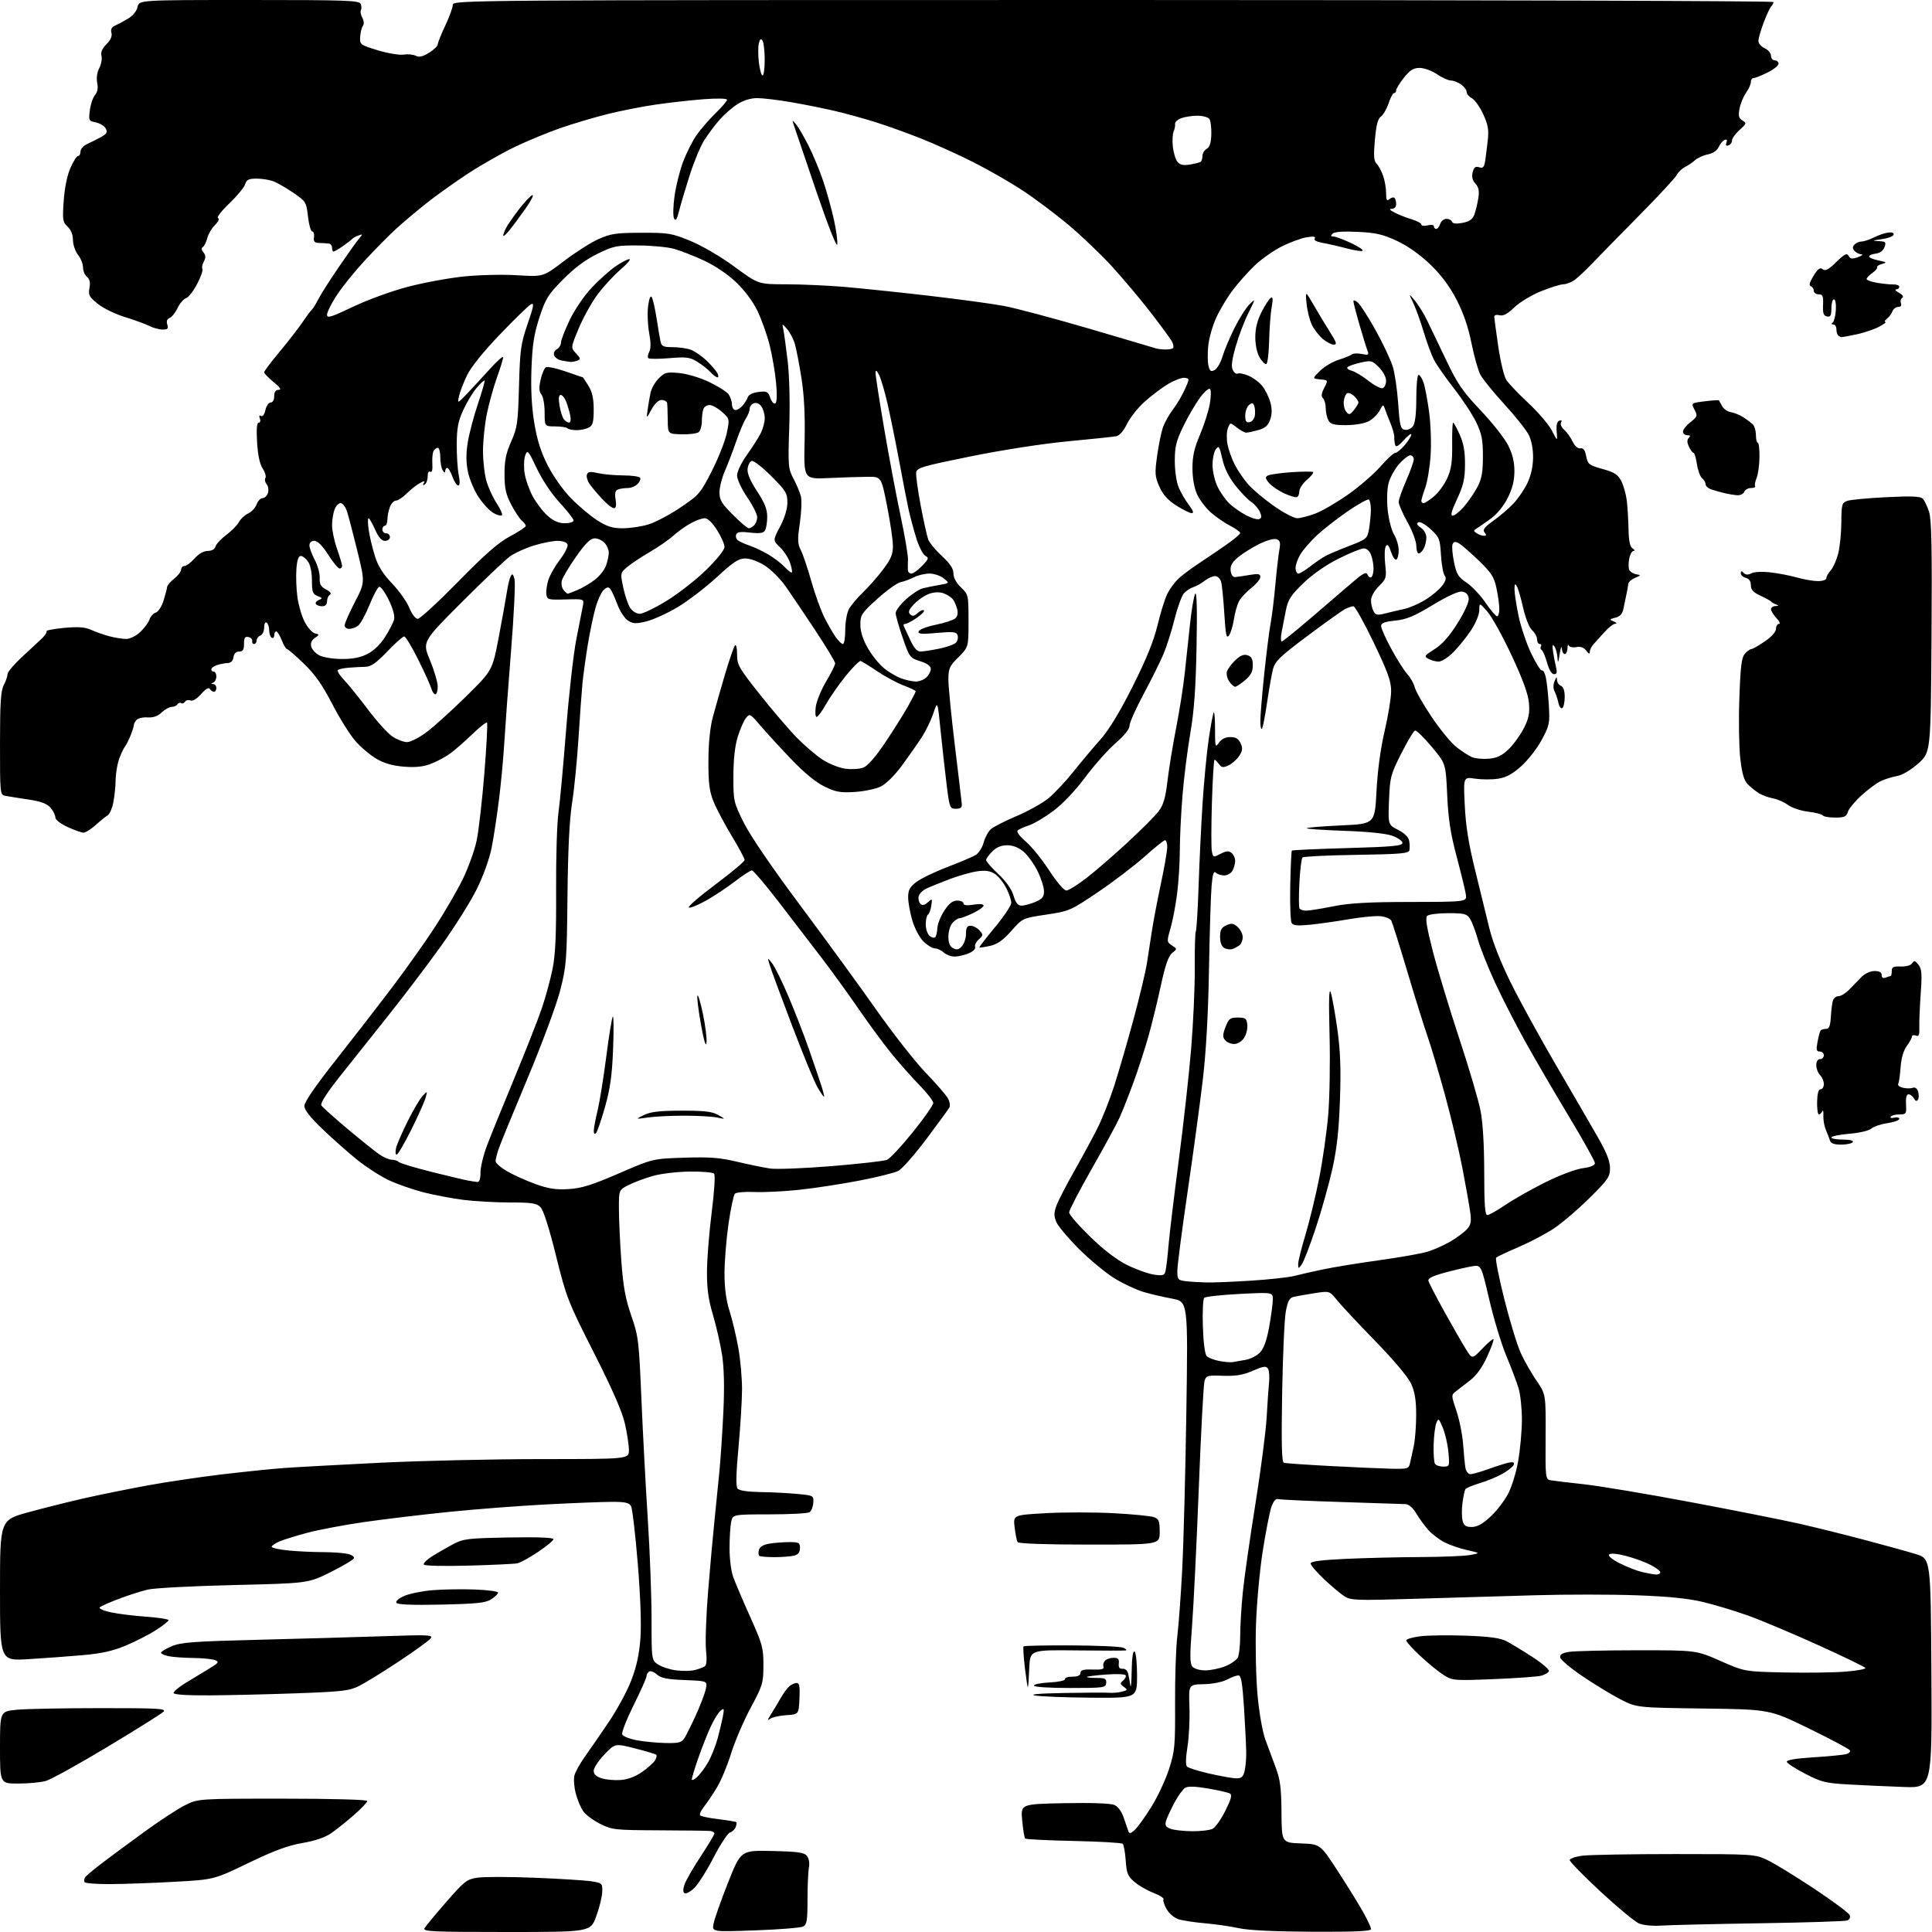 <?xml version="1.0" encoding="UTF-8" standalone="no"?>
<svg 
  version="1.1" 
  xmlns="http://www.w3.org/2000/svg" 
  xmlns:xlink="http://www.w3.org/1999/xlink" 
  xmlns:svg="http://www.w3.org/2000/svg"
  xmlns:rdf="http://www.w3.org/1999/02/22-rdf-syntax-ns#"
  xmlns:cc="http://creativecommons.org/ns#"
  xmlns:dc="http://purl.org/dc/elements/1.1/"
  viewBox="0 0 768 768"
  width="768"
  height="768"
>
<style>svg {background-color: white; }</style>"
<path stroke="none" fill="black" fill-rule="evenodd" d="M201.32,768.00C172.31,768.00 168.01,767.81 168.72,766.54C169.17,765.74 173.06,761.03 177.37,756.09C184.62,747.76 185.55,747.04 189.84,746.40C192.39,746.02 202.58,746.03 212.48,746.43C222.39,746.82 232.53,747.46 235.00,747.84C239.37,748.51 239.50,748.64 239.40,752.02C239.35,753.93 238.28,758.31 237.02,761.75C234.73,768.00 234.73,768.00 201.32,768.00zM300.28,767.35C283.06,767.97 283.06,767.97 283.64,764.73C283.96,762.96 286.53,755.65 289.36,748.50C294.50,735.50 294.50,735.50 307.00,735.80C317.36,736.04 319.72,736.39 320.81,737.80C321.58,738.79 321.89,740.70 321.56,742.38C321.25,743.96 321.00,749.68 321.00,755.09C321.00,763.45 320.74,765.06 319.25,765.83C318.29,766.32 309.75,767.01 300.28,767.35zM521.75,767.90C506.78,767.83 496.38,767.33 492.55,766.50C489.27,765.78 483.20,764.90 479.05,764.54C474.90,764.18 470.15,763.46 468.50,762.94C466.81,762.41 464.73,760.65 463.75,758.91C462.78,757.21 462.22,755.45 462.50,755.00C462.78,754.54 461.03,753.41 458.60,752.48C456.17,751.56 452.77,749.61 451.04,748.15C448.31,745.84 447.85,744.73 447.49,739.59C447.26,736.33 446.72,733.34 446.29,732.94C445.85,732.53 437.08,732.03 426.79,731.81C416.50,731.59 407.83,731.16 407.52,730.85C407.21,730.54 406.68,727.33 406.34,723.71C405.72,717.14 405.72,717.14 423.11,716.79C433.58,716.58 441.46,716.86 442.91,717.47C444.42,718.11 445.83,720.00 446.67,722.50C447.42,724.70 448.25,727.12 448.53,727.89C448.94,729.00 449.45,728.91 451.08,727.43C452.20,726.41 455.16,722.30 457.67,718.28C460.17,714.27 463.34,707.50 464.71,703.24C467.01,696.08 467.19,694.12 467.11,677.00C467.05,666.83 467.45,654.90 467.99,650.50C468.53,646.10 469.41,634.17 469.94,624.00C470.48,613.83 471.22,585.68 471.59,561.45C472.26,517.39 472.26,517.39 465.88,516.22C462.37,515.57 457.24,514.37 454.48,513.55C451.72,512.73 446.65,510.36 443.21,508.28C439.78,506.20 433.40,500.95 429.04,496.61C424.69,492.27 420.57,487.38 419.90,485.76C418.92,483.40 418.93,482.07 419.94,479.29C420.64,477.36 423.80,471.22 426.97,465.64C430.13,460.06 434.31,452.35 436.24,448.50C438.18,444.65 441.20,437.00 442.96,431.50C444.72,426.00 448.12,414.30 450.51,405.50C452.90,396.70 455.33,386.57 455.90,383.00C456.47,379.43 457.37,373.57 457.91,370.00C458.44,366.43 460.03,358.10 461.43,351.50C462.84,344.90 463.99,338.26 463.99,336.75C464.00,335.24 463.61,334.00 463.12,334.00C462.64,334.00 458.97,336.94 454.96,340.54C450.95,344.13 442.63,350.47 436.48,354.62C425.56,361.98 425.08,362.20 415.91,363.57C406.53,364.97 406.53,364.97 402.01,370.05C398.68,373.81 396.47,375.36 393.53,376.01C391.34,376.49 389.44,376.77 389.30,376.63C389.16,376.49 391.96,372.87 395.52,368.59C399.09,364.30 402.00,359.92 402.00,358.86C402.00,357.79 401.09,355.14 399.99,352.97C398.88,350.80 396.84,348.29 395.46,347.38C393.63,346.19 391.75,345.90 388.56,346.34C386.15,346.67 381.10,348.10 377.34,349.52C373.58,350.95 369.38,352.66 368.01,353.34C366.64,354.02 365.36,355.39 365.16,356.39C364.97,357.39 365.29,358.69 365.88,359.28C366.64,360.04 367.49,359.87 368.80,358.68C370.57,357.08 370.63,357.14 370.21,360.01C369.97,361.67 369.37,363.27 368.88,363.57C368.40,363.87 368.00,365.61 368.00,367.44C368.00,369.26 368.69,371.32 369.52,372.02C370.36,372.72 371.37,372.96 371.76,372.57C372.15,372.18 372.54,370.53 372.62,368.91C372.70,367.28 373.95,364.16 375.40,361.97C377.29,359.11 378.72,358.00 380.51,358.00C381.88,358.00 383.00,358.51 383.00,359.13C383.00,359.88 384.32,360.04 387.00,359.62C389.40,359.23 391.00,359.37 391.00,359.96C391.00,360.51 389.12,361.86 386.81,362.98C384.51,364.09 382.10,365.00 381.47,365.00C380.83,365.00 379.57,365.82 378.65,366.83C377.74,367.83 377.00,370.29 377.00,372.29C377.00,374.82 377.57,376.23 378.87,376.93C380.30,377.70 381.14,377.51 382.37,376.14C383.27,375.15 384.00,372.92 384.00,371.17C384.00,368.76 384.44,368.00 385.85,368.00C386.86,368.00 388.44,368.83 389.35,369.84C390.91,371.56 390.89,371.79 389.08,373.43C388.01,374.40 387.35,375.76 387.62,376.45C387.90,377.18 386.80,378.25 385.04,378.98C383.36,379.68 380.85,380.25 379.46,380.25C378.07,380.25 376.13,379.52 375.14,378.62C374.15,377.73 372.56,377.00 371.59,377.00C370.63,377.00 368.59,375.74 367.05,374.21C365.48,372.63 363.55,368.97 362.63,365.80C361.73,362.72 361.00,358.60 361.00,356.65C361.00,353.82 361.66,352.60 364.27,350.60C366.08,349.23 371.66,346.54 376.67,344.62C381.69,342.71 386.76,340.55 387.93,339.82C389.09,339.09 390.49,336.88 391.02,334.91C391.55,332.93 392.84,330.55 393.87,329.62C394.90,328.69 399.50,326.34 404.09,324.40C408.68,322.47 414.38,319.29 416.75,317.35C419.12,315.40 423.58,310.66 426.65,306.81C429.72,302.96 434.54,297.22 437.37,294.04C440.82,290.16 445.04,283.23 450.24,272.89C455.69,262.04 458.61,254.84 460.14,248.50C461.33,243.55 463.09,237.93 464.05,236.00C465.02,234.07 466.99,231.40 468.43,230.05C469.88,228.70 473.47,226.00 476.42,224.05C479.36,222.10 484.30,218.75 487.39,216.61C490.47,214.47 493.00,212.34 493.00,211.88C493.00,211.42 491.21,210.13 489.03,209.01C486.84,207.90 483.40,205.53 481.37,203.75C479.34,201.97 476.87,198.71 475.86,196.51C474.73,194.02 474.04,190.12 474.02,186.20C474.01,181.41 474.71,178.22 476.95,172.95C478.58,169.13 480.34,163.64 480.88,160.75C481.41,157.86 481.47,155.11 481.01,154.64C480.55,154.16 478.73,155.74 476.97,158.14C475.20,160.54 472.24,165.64 470.38,169.47C467.55,175.30 467.00,177.56 467.00,183.25C467.00,187.11 467.66,191.66 468.53,193.73C469.37,195.74 471.20,198.88 472.58,200.70C474.26,202.90 474.65,204.00 473.75,204.00C473.00,204.00 470.25,202.64 467.63,200.98C464.23,198.82 462.31,196.68 460.88,193.47C459.10,189.43 459.00,188.20 459.97,181.24C460.56,176.99 461.59,171.93 462.24,170.00C462.90,168.08 464.69,164.86 466.22,162.85C467.75,160.85 469.89,157.25 470.96,154.85C472.89,150.57 472.89,150.50 471.00,150.19C469.94,150.01 467.04,151.07 464.55,152.53C462.05,153.99 457.80,157.18 455.09,159.61C452.37,162.05 449.18,166.06 447.99,168.53C446.61,171.37 445.03,173.16 443.66,173.42C442.47,173.64 433.85,174.55 424.50,175.43C414.60,176.37 398.52,178.85 386.00,181.39C366.88,185.26 364.47,185.96 364.19,187.77C364.02,188.89 364.84,194.83 365.99,200.97C367.15,207.11 368.51,213.20 369.00,214.50C369.50,215.80 371.95,218.75 374.45,221.06C377.68,224.04 379.00,226.03 379.00,227.94C379.00,229.62 380.12,231.70 382.00,233.50C384.96,236.33 385.00,236.52 385.00,246.80C385.00,257.24 385.00,257.24 381.00,261.24C377.41,264.83 377.00,265.74 377.00,270.20C377.00,272.93 378.16,284.69 379.57,296.33C380.99,307.97 382.22,318.40 382.32,319.50C382.46,321.01 381.89,321.50 380.00,321.50C377.59,321.50 377.46,321.15 376.31,312.00C375.66,306.77 374.58,297.10 373.91,290.50C372.70,278.50 372.70,278.50 371.04,283.50C370.12,286.25 368.05,290.54 366.43,293.03C364.82,295.53 361.29,300.57 358.58,304.25C355.63,308.26 352.24,311.62 350.08,312.67C348.11,313.62 343.46,314.59 339.74,314.82C333.99,315.17 332.20,314.84 327.69,312.64C324.27,310.96 319.60,307.11 314.45,301.72C310.08,297.14 304.60,291.17 302.28,288.45C298.16,283.63 298.01,283.55 296.48,285.50C295.62,286.60 294.16,289.98 293.23,293.00C292.13,296.58 291.54,302.02 291.54,308.60C291.52,318.45 291.62,318.90 295.70,327.10C298.27,332.26 306.93,344.95 318.19,360.03C328.26,373.52 341.87,392.20 348.43,401.53C354.99,410.86 363.82,422.10 368.05,426.50C372.28,430.90 376.27,435.52 376.92,436.77C377.56,438.02 377.78,439.59 377.39,440.27C377.01,440.95 372.89,446.57 368.25,452.78C363.60,458.98 358.58,464.68 357.09,465.45C355.60,466.22 348.56,467.97 341.44,469.34C334.32,470.71 323.55,472.35 317.50,472.99C311.45,473.63 303.48,474.01 299.78,473.84C296.09,473.67 292.64,473.98 292.13,474.52C291.61,475.06 290.47,480.46 289.59,486.51C288.72,492.57 288.00,501.42 288.00,506.18C288.00,512.06 288.64,516.85 290.01,521.16C291.11,524.65 292.69,531.27 293.51,535.88C294.33,540.49 294.99,547.92 294.97,552.38C294.95,556.85 294.31,567.25 293.55,575.49C292.58,585.95 292.47,590.86 293.20,591.74C293.87,592.54 297.19,593.04 302.37,593.12C306.84,593.18 313.43,593.52 317.00,593.87C323.43,594.49 323.50,594.53 323.29,597.42C323.17,599.02 322.50,600.70 321.79,601.15C321.08,601.60 313.92,601.98 305.88,601.98C291.25,602.00 291.25,602.00 290.62,605.12C290.28,606.84 290.00,611.51 290.00,615.50C290.00,619.49 290.63,624.53 291.40,626.71C292.17,628.89 295.20,636.04 298.15,642.59C303.09,653.61 303.49,655.06 303.47,662.00C303.45,669.09 303.17,670.02 298.34,679.00C295.54,684.23 292.07,692.33 290.63,697.00C289.20,701.67 286.67,707.75 285.02,710.50C283.36,713.25 281.02,716.73 279.82,718.23C278.62,719.74 277.95,721.28 278.33,721.66C278.71,722.05 282.01,722.72 285.66,723.16C289.31,723.60 292.46,724.13 292.67,724.34C292.88,724.54 292.77,725.44 292.43,726.32C292.09,727.20 291.07,728.17 290.16,728.47C289.25,728.76 286.31,733.25 283.63,738.43C280.96,743.61 277.51,749.06 275.97,750.53C274.42,752.01 272.70,752.93 272.14,752.59C271.45,752.16 271.45,751.02 272.13,749.04C272.69,747.44 275.59,742.42 278.57,737.89C281.56,733.35 284.00,729.27 284.00,728.82C284.00,728.37 283.21,727.93 282.25,727.83C281.29,727.74 272.18,727.63 262.00,727.58C244.34,727.50 243.28,727.39 238.55,725.00C235.83,723.62 232.81,721.38 231.84,720.00C230.86,718.62 229.53,715.45 228.88,712.94C228.22,710.43 227.98,707.23 228.33,705.82C228.68,704.41 230.54,701.06 232.44,698.38C234.35,695.70 238.63,689.50 241.94,684.61C245.25,679.72 249.30,672.25 250.93,668.01C253.01,662.62 254.10,657.64 254.57,651.41C254.99,645.80 254.60,634.72 253.52,621.50C252.57,609.95 251.38,599.71 250.86,598.75C250.12,597.35 248.59,597.00 243.21,597.01C239.52,597.01 227.72,597.48 217.00,598.04C206.28,598.60 188.72,599.95 178.00,601.05C167.28,602.15 152.20,603.96 144.50,605.08C136.80,606.20 126.90,608.06 122.50,609.22C118.10,610.38 113.04,611.94 111.25,612.68C109.46,613.42 108.00,614.41 108.00,614.87C108.00,615.33 111.04,616.00 114.75,616.35C118.46,616.70 124.48,616.99 128.12,616.99C131.77,617.00 136.17,617.28 137.91,617.63C139.65,617.98 140.92,618.77 140.72,619.38C140.52,620.00 136.34,622.50 131.43,624.94C122.50,629.38 122.50,629.38 93.00,630.08C76.78,630.46 61.38,631.27 58.78,631.88C56.18,632.49 51.01,634.14 47.28,635.55C43.55,636.95 40.12,638.48 39.65,638.95C39.19,639.41 41.17,640.30 44.05,640.92C46.94,641.54 53.28,642.33 58.15,642.67C63.02,643.02 67.00,643.64 67.00,644.05C67.00,644.46 64.76,646.23 62.03,647.98C59.30,649.73 53.92,652.49 50.07,654.11C44.88,656.29 40.43,657.28 32.79,657.96C27.13,658.46 17.44,659.17 11.25,659.54C0.00,660.22 0.00,660.22 0.00,632.22C0.00,604.23 0.00,604.23 11.25,601.15C17.44,599.46 27.45,596.95 33.50,595.58C39.55,594.21 50.71,591.95 58.30,590.55C65.89,589.15 79.39,587.14 88.30,586.08C97.21,585.03 108.33,583.88 113.00,583.55C117.67,583.21 134.78,582.28 151.00,581.47C167.22,580.67 196.14,580.01 215.25,580.01C250.00,580.00 250.00,580.00 250.00,576.45C250.00,574.49 249.29,569.75 248.41,565.91C247.33,561.16 243.39,552.15 236.07,537.71C225.75,517.36 225.14,515.79 221.00,499.09C218.28,488.11 216.01,481.01 214.84,479.84C213.29,478.29 211.37,478.00 202.72,478.00C197.07,478.00 188.78,477.54 184.30,476.98C179.82,476.42 172.63,475.06 168.32,473.96C164.02,472.85 157.80,470.68 154.50,469.12C151.20,467.56 145.57,463.92 142.00,461.05C138.43,458.17 132.24,452.70 128.25,448.88C123.25,444.11 121.00,441.22 121.00,439.59C121.00,438.08 125.50,431.52 133.52,421.37C140.41,412.64 150.53,399.57 156.01,392.33C161.49,385.08 169.11,374.33 172.95,368.43C176.79,362.54 181.74,354.01 183.95,349.48C186.17,344.95 188.65,338.05 189.47,334.14C190.29,330.24 191.67,318.21 192.54,307.42C193.41,296.62 193.89,287.55 193.59,287.26C193.30,286.97 190.67,289.03 187.75,291.85C184.83,294.66 180.92,298.09 179.05,299.46C177.19,300.84 173.71,302.71 171.33,303.62C168.22,304.81 165.18,305.13 160.54,304.76C156.09,304.40 152.70,303.43 149.64,301.63C147.20,300.20 143.45,297.05 141.32,294.63C139.19,292.21 135.03,285.56 132.08,279.86C128.08,272.15 125.18,268.03 120.73,263.75C117.45,260.59 114.45,258.00 114.07,258.00C113.68,258.00 112.76,256.43 112.00,254.50C111.24,252.58 110.26,251.00 109.81,251.00C109.37,251.00 109.00,251.70 109.00,252.56C109.00,253.42 108.55,253.84 108.00,253.50C107.45,253.16 107.00,251.81 107.00,250.50C107.00,249.19 106.55,247.84 106.00,247.50C105.43,247.15 105.00,248.00 105.00,249.47C105.00,250.90 104.33,252.32 103.50,252.64C102.68,252.95 102.00,253.84 102.00,254.61C102.00,255.37 101.55,256.00 101.00,256.00C100.45,256.00 100.11,255.46 100.25,254.81C100.39,254.15 99.71,253.45 98.75,253.24C97.38,252.94 97.00,253.52 97.00,255.93C97.00,258.30 96.56,259.00 95.07,259.00C93.83,259.00 93.02,259.80 92.82,261.25C92.61,262.70 91.79,263.52 90.50,263.57C89.40,263.61 87.49,263.97 86.25,264.39C85.01,264.80 84.00,265.55 84.00,266.07C84.00,266.58 84.45,267.00 85.00,267.00C85.55,267.00 86.00,267.86 86.00,268.92C86.00,269.97 85.44,271.06 84.75,271.34C83.75,271.74 83.75,271.86 84.75,271.92C85.44,271.96 86.00,272.68 86.00,273.50C86.00,274.32 85.58,275.00 85.06,275.00C84.54,275.00 83.80,274.49 83.42,273.86C82.96,273.12 81.75,273.83 79.97,275.87C78.28,277.81 76.64,278.80 75.71,278.44C74.88,278.12 73.90,278.35 73.53,278.95C73.16,279.54 72.47,279.79 72.00,279.50C71.53,279.21 70.86,279.42 70.51,279.98C70.16,280.54 69.15,281.00 68.26,281.00C67.36,281.00 65.57,281.99 64.28,283.20C62.68,284.71 60.89,285.33 58.61,285.18C56.78,285.06 54.81,285.53 54.23,286.23C53.65,286.93 53.18,287.86 53.19,288.29C53.20,288.73 52.64,290.53 51.94,292.29C51.24,294.06 50.19,296.11 49.61,296.87C49.04,297.62 47.99,299.87 47.30,301.87C46.60,303.86 46.00,307.52 45.97,310.00C45.94,312.48 45.53,316.48 45.06,318.90C44.60,321.32 43.60,323.65 42.86,324.07C42.11,324.50 39.96,326.23 38.07,327.92C36.18,329.61 34.00,331.00 33.21,331.00C32.43,331.00 29.58,329.99 26.89,328.76C24.00,327.43 22.00,325.86 22.00,324.91C22.00,324.03 21.13,322.30 20.06,321.07C18.66,319.45 16.28,318.56 11.31,317.82C7.57,317.26 3.49,316.61 2.25,316.38C0.00,315.96 -0.00,315.93 -0.00,295.60C-0.00,279.47 0.31,274.63 1.49,272.36C2.32,270.79 2.99,268.81 2.99,267.97C3.00,267.13 5.59,264.06 8.75,261.15C11.91,258.24 15.49,254.92 16.70,253.76C17.91,252.60 18.71,251.34 18.48,250.96C18.24,250.58 21.42,249.97 25.53,249.59C31.18,249.08 33.82,249.28 36.26,250.39C38.04,251.21 41.30,252.35 43.50,252.93C45.70,253.51 48.69,253.99 50.14,253.99C51.66,254.00 54.06,252.82 55.75,251.23C57.38,249.71 59.03,247.48 59.41,246.28C59.79,245.08 60.91,243.85 61.90,243.53C62.91,243.21 64.28,241.11 65.02,238.73C65.75,236.40 66.38,233.98 66.43,233.34C66.47,232.71 67.74,231.21 69.25,230.02C70.76,228.83 72.00,227.21 72.00,226.43C72.00,225.64 72.60,225.00 73.33,225.00C74.07,225.00 75.87,223.65 77.34,222.00C79.01,220.13 80.99,219.00 82.60,219.00C84.22,219.00 85.36,218.34 85.66,217.25C85.91,216.29 87.85,214.21 89.95,212.64C92.06,211.07 94.33,208.76 95.00,207.50C95.67,206.25 97.30,204.73 98.63,204.12C99.96,203.52 101.47,201.89 102.00,200.51C102.52,199.13 103.61,198.00 104.41,198.00C105.21,198.00 106.16,197.08 106.52,195.95C106.87,194.83 106.64,193.27 106.00,192.50C105.35,191.72 105.13,190.60 105.50,190.00C105.87,189.40 105.38,187.70 104.41,186.22C103.25,184.45 102.49,180.86 102.19,175.76C101.89,170.52 102.10,168.00 102.84,168.00C103.45,168.00 103.66,167.26 103.30,166.34C102.89,165.27 103.05,164.92 103.75,165.34C104.40,165.75 105.10,164.82 105.50,163.01C105.86,161.35 106.80,160.00 107.58,160.00C108.43,160.00 109.00,158.99 109.00,157.50C109.00,155.80 109.56,154.99 110.75,154.97C112.00,154.94 111.43,154.06 108.75,151.87C106.69,150.18 105.00,148.44 105.00,147.99C105.00,147.55 107.74,143.91 111.08,139.90C114.43,135.90 118.56,130.57 120.27,128.06C121.97,125.55 123.67,123.28 124.04,123.00C124.42,122.72 125.52,120.92 126.50,119.00C127.48,117.08 131.21,111.22 134.78,106.00C138.36,100.78 141.98,95.69 142.84,94.71C144.27,93.06 144.23,92.97 142.44,93.63C141.37,94.03 140.28,94.63 140.00,94.98C139.72,95.32 138.08,96.59 136.35,97.80C134.61,99.01 132.92,100.00 132.60,100.00C132.27,100.00 132.00,99.33 132.00,98.50C132.00,97.67 131.44,96.92 130.75,96.83C130.06,96.73 128.38,96.62 127.00,96.58C125.00,96.52 124.56,96.05 124.81,94.25C124.98,93.01 124.67,92.00 124.11,92.00C123.56,92.00 122.80,89.34 122.43,86.08C121.78,80.34 121.61,80.06 116.63,76.65C113.81,74.71 110.23,72.65 108.68,72.06C107.14,71.48 104.13,71.00 102.00,71.00C98.86,71.00 98.01,71.42 97.45,73.25C97.07,74.49 94.23,77.92 91.13,80.89C88.03,83.85 86.02,86.46 86.65,86.69C87.36,86.94 86.90,88.01 85.44,89.47C84.14,90.76 82.77,93.10 82.39,94.66C82.00,96.22 81.23,97.80 80.66,98.17C79.97,98.62 80.05,99.35 80.88,100.36C81.83,101.50 81.86,102.38 81.02,103.96C80.41,105.10 80.15,106.44 80.45,106.93C80.76,107.41 79.82,110.09 78.37,112.88C76.93,115.67 74.94,118.20 73.97,118.51C72.99,118.82 71.48,120.58 70.60,122.43C69.73,124.27 68.30,126.05 67.44,126.39C66.39,126.79 66.08,127.66 66.50,129.00C67.02,130.63 66.68,131.00 64.65,131.00C63.28,131.00 60.89,130.35 59.33,129.56C57.77,128.78 53.42,127.19 49.67,126.04C45.91,124.90 41.06,122.54 38.90,120.80C35.45,118.02 35.05,117.27 35.56,114.51C35.98,112.31 35.68,110.98 34.58,110.06C33.71,109.34 33.00,107.64 33.00,106.29C33.00,104.93 32.10,102.67 31.00,101.27C29.90,99.87 29.00,97.23 29.00,95.40C29.00,93.30 28.22,91.35 26.87,90.09C24.92,88.27 24.79,87.41 25.33,79.77C25.69,74.64 26.72,69.62 28.01,66.72C29.15,64.12 30.52,62.00 31.05,62.00C31.57,62.00 32.00,61.20 32.00,60.22C32.00,59.24 33.24,57.88 34.75,57.20C36.26,56.52 38.74,55.27 40.25,54.42C42.47,53.19 42.82,52.53 42.04,51.08C41.51,50.08 39.75,49.00 38.12,48.67C35.30,48.11 35.20,47.91 35.72,43.79C36.02,41.43 36.94,38.72 37.76,37.78C38.76,36.63 39.06,35.03 38.64,32.96C38.26,31.07 38.58,28.78 39.46,27.08C40.25,25.56 40.65,23.36 40.34,22.21C39.97,20.80 40.62,19.29 42.31,17.59C43.97,15.94 44.65,14.38 44.30,13.05C43.94,11.68 44.38,10.76 45.64,10.23C46.66,9.79 48.99,8.55 50.80,7.47C52.83,6.26 54.33,4.44 54.68,2.75C55.25,0.00 55.25,0.00 99.02,0.00C138.10,0.00 142.85,0.17 143.40,1.59C143.73,2.46 143.76,3.58 143.46,4.07C143.15,4.56 143.41,5.90 144.02,7.04C144.69,8.30 144.78,9.60 144.25,10.31C143.76,10.97 143.27,12.92 143.17,14.65C142.99,17.73 143.15,17.85 150.18,19.99C154.14,21.19 158.75,21.96 160.44,21.71C162.12,21.45 164.31,21.66 165.29,22.18C166.59,22.86 168.03,22.53 170.54,20.98C172.44,19.80 174.00,18.31 174.00,17.67C174.00,17.03 175.35,13.65 177.00,10.16C178.65,6.67 180.00,2.96 180.00,1.91C180.00,0.03 184.78,0.00 442.50,0.00C586.88,0.00 705.00,0.36 705.00,0.80C705.00,1.24 704.58,2.03 704.08,2.55C703.57,3.07 702.22,5.97 701.08,9.00C699.93,12.03 699.00,15.30 699.00,16.27C699.00,17.25 700.12,18.56 701.50,19.18C702.88,19.81 704.00,21.15 704.00,22.16C704.00,23.17 704.67,24.00 705.50,24.00C706.33,24.00 707.00,24.60 707.00,25.32C707.00,26.05 705.04,27.63 702.64,28.82C700.24,30.02 697.77,31.00 697.14,31.00C696.51,31.00 696.00,31.72 696.00,32.60C696.00,33.47 695.14,35.40 694.09,36.88C693.03,38.36 691.87,41.19 691.49,43.18C690.95,46.09 691.18,47.01 692.66,47.90C694.38,48.92 694.30,49.17 691.50,51.67C689.85,53.14 688.50,55.02 688.50,55.84C688.49,56.66 687.86,57.55 687.09,57.80C686.14,58.12 685.88,57.76 686.29,56.69C686.69,55.64 686.46,55.27 685.58,55.61C684.86,55.88 683.80,57.15 683.22,58.41C682.57,59.85 680.94,60.96 678.90,61.37C677.10,61.73 674.81,62.77 673.81,63.67C672.81,64.58 670.99,65.82 669.76,66.43C668.54,67.04 667.08,68.45 666.52,69.57C665.96,70.69 659.20,77.97 651.50,85.76C643.80,93.55 635.45,102.07 632.94,104.71C630.43,107.34 627.30,110.29 625.98,111.25C624.67,112.21 622.67,113.00 621.55,112.99C620.42,112.99 616.42,114.23 612.65,115.74C608.86,117.27 604.09,120.14 601.98,122.18C599.25,124.80 597.55,125.70 596.08,125.31C594.92,125.01 594.00,125.25 594.00,125.85C594.00,126.45 594.71,131.79 595.58,137.72C596.45,143.65 597.88,149.62 598.76,151.00C599.64,152.38 603.61,156.54 607.58,160.25C611.55,163.97 615.77,168.92 616.95,171.25C619.12,175.50 619.12,175.50 618.81,171.59C618.60,168.94 618.94,167.54 619.89,167.21C620.77,166.92 621.01,167.18 620.55,167.92C620.14,168.59 620.66,169.85 621.75,170.80C622.81,171.74 624.33,173.85 625.13,175.50C626.02,177.34 627.22,178.39 628.24,178.22C629.42,178.02 630.08,178.91 630.54,181.36C631.14,184.54 631.61,184.91 637.04,186.43C641.86,187.78 643.17,188.64 644.51,191.29C645.40,193.05 646.38,196.53 646.67,199.00C646.97,201.47 647.28,206.55 647.36,210.29C647.46,215.11 647.93,217.35 649.00,218.02C649.83,218.54 649.99,218.98 649.38,218.98C648.76,218.99 647.98,220.35 647.65,221.99C647.32,223.63 647.31,225.63 647.61,226.43C647.92,227.23 649.14,228.05 650.33,228.26C652.41,228.63 652.39,228.69 649.92,229.73C648.50,230.33 647.29,231.43 647.25,232.16C647.20,232.90 646.90,234.62 646.58,236.00C646.27,237.38 645.74,239.92 645.41,241.67C644.97,244.00 644.12,245.01 642.15,245.53C639.69,246.18 639.65,246.29 641.50,247.04C642.60,247.49 642.88,247.89 642.11,247.93C641.34,247.97 639.41,249.46 637.81,251.25C636.21,253.04 634.25,255.21 633.45,256.08C632.65,256.96 631.99,258.31 631.97,259.08C631.95,260.10 631.54,259.97 630.52,258.62C629.56,257.36 628.28,256.90 626.58,257.23C625.20,257.49 623.86,257.21 623.61,256.60C623.36,256.00 623.12,256.51 623.08,257.75C623.04,258.99 622.55,260.00 622.00,260.00C621.45,260.00 620.93,258.99 620.85,257.75C620.77,256.51 620.38,257.52 620.00,260.00C619.46,263.50 619.26,263.84 619.13,261.50C619.04,259.85 618.50,257.82 617.92,257.00C617.13,255.87 616.99,256.37 617.36,259.00C617.64,260.93 618.17,263.74 618.55,265.25C619.06,267.33 618.87,268.00 617.75,268.00C616.84,268.00 615.77,266.24 614.99,263.47C614.30,260.99 613.33,258.70 612.85,258.41C612.36,258.11 612.23,257.44 612.54,256.93C612.86,256.42 612.64,256.00 612.06,256.00C611.48,256.00 611.00,255.17 611.00,254.15C611.00,253.14 610.13,251.52 609.06,250.55C607.93,249.54 606.43,245.80 605.50,241.71C604.62,237.82 603.48,233.92 602.98,233.06C602.26,231.83 602.05,232.06 602.03,234.14C602.01,235.60 602.72,240.32 603.61,244.64C604.49,248.96 606.77,255.77 608.68,259.76C610.59,263.76 612.52,266.80 612.96,266.52C613.41,266.25 614.10,267.48 614.49,269.26C614.88,271.04 615.41,275.97 615.68,280.22C616.12,287.46 615.95,288.32 612.90,294.03C611.12,297.38 607.46,302.10 604.78,304.51C601.15,307.77 598.76,309.06 595.45,309.56C593.00,309.93 588.91,309.91 586.36,309.53C581.71,308.83 581.71,308.83 582.27,320.17C582.66,328.36 583.81,335.51 586.41,346.00C588.39,353.98 590.92,364.32 592.04,369.00C593.31,374.30 596.49,382.40 600.49,390.50C604.01,397.65 612.16,412.50 618.59,423.50C625.01,434.50 632.46,447.32 635.13,452.00C638.63,458.11 640.00,461.58 640.00,464.34C640.00,467.83 639.24,468.93 631.74,476.34C627.20,480.83 620.85,486.24 617.64,488.37C614.43,490.50 608.13,493.81 603.65,495.73C599.17,497.65 595.16,499.54 594.75,499.91C594.34,500.29 595.79,507.71 597.98,516.40C600.16,525.10 603.11,534.75 604.53,537.86C605.95,540.96 608.77,545.92 610.81,548.89C614.50,554.27 614.50,554.27 614.40,571.16C614.30,587.56 614.35,588.05 616.40,588.43C617.55,588.64 623.45,589.35 629.50,590.00C635.55,590.65 654.67,593.85 672.00,597.11C689.33,600.37 708.67,604.21 715.00,605.64C721.33,607.07 733.02,609.97 741.00,612.08C748.98,614.19 758.20,616.74 761.50,617.75C767.50,619.58 767.50,619.58 767.76,665.17C768.02,710.76 768.02,710.76 756.76,710.35C750.57,710.13 740.83,709.69 735.11,709.37C725.71,708.84 724.07,708.45 717.69,705.14C713.81,703.14 710.48,701.00 710.29,700.39C710.05,699.65 713.52,699.04 720.71,698.57C726.65,698.19 732.51,697.63 733.74,697.33C734.98,697.03 735.70,696.33 735.35,695.76C735.00,695.20 727.69,691.31 719.11,687.12C703.50,679.51 703.50,679.51 677.00,679.16C650.50,678.82 650.50,678.82 643.81,675.32C640.13,673.39 633.38,669.27 628.82,666.16C624.25,663.05 620.38,659.77 620.21,658.89C619.99,657.72 620.94,657.11 623.70,656.65C625.79,656.30 638.02,656.02 650.88,656.01C674.26,656.00 674.26,656.00 683.88,660.24C693.50,664.48 693.50,664.48 709.50,664.83C718.30,665.02 729.21,664.87 733.75,664.49C738.29,664.12 741.79,663.46 741.52,663.03C741.25,662.59 732.81,658.51 722.76,653.96C712.72,649.40 700.23,644.14 695.00,642.26C689.77,640.38 681.67,637.94 677.00,636.82C671.01,635.39 663.19,634.61 650.50,634.15C640.60,633.79 622.60,633.78 610.50,634.13C598.40,634.48 576.94,635.11 562.81,635.53C538.80,636.26 536.94,636.19 534.31,634.47C532.76,633.46 529.14,630.40 526.25,627.67C523.36,624.94 521.00,622.17 521.00,621.51C521.00,620.66 525.20,620.12 535.25,619.66C543.09,619.30 556.48,618.98 565.00,618.95C573.52,618.91 582.30,618.54 584.50,618.13C588.50,617.37 588.50,617.37 583.22,616.19C580.31,615.54 576.26,614.15 574.22,613.10C572.17,612.04 569.33,609.90 567.91,608.34C566.48,606.78 564.31,603.81 563.08,601.75C561.64,599.35 560.06,597.97 558.67,597.91C557.48,597.86 545.92,597.49 533.00,597.07C520.08,596.66 508.85,596.14 508.05,595.91C507.11,595.64 506.17,596.77 505.37,599.12C504.69,601.12 503.15,608.99 501.95,616.62C500.75,624.26 499.54,637.48 499.27,646.00C498.99,654.52 499.27,667.04 499.89,673.81C500.54,680.88 501.87,688.44 503.01,691.56C504.11,694.55 505.97,699.59 507.16,702.75C508.91,707.41 509.34,710.78 509.41,720.50C509.50,732.50 509.50,732.50 517.17,732.79C524.84,733.08 524.84,733.08 531.79,743.79C535.62,749.68 540.16,757.01 541.87,760.08C543.59,763.15 545.00,766.19 545.00,766.83C545.00,767.69 538.88,767.97 521.75,767.90zM660.50,765.45C656.95,765.69 653.27,765.33 651.49,764.58C649.84,763.88 642.98,758.19 636.24,751.94C629.51,745.69 624.00,740.06 624.00,739.43C624.00,738.79 626.33,738.00 629.25,737.65C632.14,737.30 648.67,737.02 666.00,737.02C696.98,737.02 697.58,737.06 702.50,739.37C705.25,740.66 713.62,745.78 721.10,750.75C728.58,755.71 734.96,760.46 735.29,761.30C735.62,762.18 735.22,763.08 734.34,763.42C733.50,763.75 717.89,764.24 699.65,764.53C681.42,764.81 663.80,765.23 660.50,765.45zM43.81,748.96C38.48,748.98 33.90,748.64 33.62,748.20C33.35,747.76 33.44,746.91 33.82,746.30C34.19,745.70 37.38,743.02 40.91,740.35C44.43,737.68 52.01,732.08 57.76,727.91C63.50,723.73 70.56,719.12 73.45,717.66C78.70,715.00 78.70,715.00 112.35,715.00C132.23,715.00 146.00,715.38 146.00,715.92C146.00,716.43 143.64,718.92 140.75,721.45C137.86,723.98 133.81,727.23 131.73,728.67C129.25,730.40 125.33,731.75 120.23,732.62C114.52,733.60 108.91,735.67 98.77,740.56C85.05,747.18 85.05,747.18 69.27,748.05C60.60,748.53 49.14,748.94 43.81,748.96zM473.82,727.94C477.29,727.97 481.00,727.53 482.07,726.96C483.14,726.39 485.40,723.18 487.09,719.82C489.32,715.40 489.84,713.52 488.97,712.98C488.32,712.58 484.40,711.67 480.26,710.96C475.18,710.09 472.22,710.00 471.12,710.67C470.23,711.21 468.31,713.88 466.86,716.58C465.41,719.29 463.92,722.52 463.54,723.76C463.01,725.53 463.36,726.21 465.18,726.94C466.46,727.45 470.34,727.90 473.82,727.94zM7.25,708.99C0.00,709.00 0.00,709.00 0.00,694.64C0.00,680.29 0.00,680.29 6.75,679.65C10.46,679.30 25.41,679.01 39.96,679.01C63.17,679.00 66.25,679.18 64.96,680.46C64.16,681.26 54.13,687.55 42.67,694.43C31.22,701.32 20.19,707.41 18.17,707.97C16.15,708.53 11.24,708.99 7.25,708.99zM246.86,707.57C249.62,707.35 252.71,706.17 255.27,704.36C257.49,702.79 259.79,700.73 260.37,699.80C260.95,698.86 261.19,697.86 260.89,697.56C260.60,697.27 256.79,696.12 252.43,695.02C244.50,693.00 244.50,693.00 240.25,697.44C237.91,699.89 236.00,702.80 236.00,703.91C236.00,705.33 236.98,706.24 239.25,706.93C241.04,707.48 244.46,707.76 246.86,707.57zM277.10,706.41C278.26,705.36 280.24,702.70 281.50,700.50C282.76,698.30 284.47,694.02 285.29,691.00C286.11,687.98 287.05,683.98 287.39,682.13C287.94,679.07 287.84,678.88 286.34,680.13C285.42,680.88 283.57,683.98 282.22,687.00C280.86,690.02 278.69,695.62 277.38,699.43C276.07,703.23 275.00,706.79 275.00,707.33C275.00,707.87 275.95,707.45 277.10,706.41zM491.23,706.91C493.40,706.98 494.11,706.44 494.69,704.25C495.09,702.74 495.41,699.48 495.40,697.00C495.39,694.52 495.00,686.54 494.54,679.25C493.88,668.98 493.38,666.00 492.30,666.00C491.53,666.00 489.46,666.76 487.70,667.69C485.84,668.67 481.98,669.42 478.50,669.49C472.50,669.61 472.50,669.61 472.82,678.55C473.00,683.47 472.64,690.61 472.03,694.41C471.33,698.72 471.27,701.67 471.85,702.25C472.37,702.77 476.33,704.01 480.65,705.01C484.97,706.00 489.73,706.86 491.23,706.91zM264.63,692.88C269.98,692.98 270.95,692.71 272.18,690.75C272.95,689.51 275.02,685.33 276.78,681.45C278.53,677.58 280.25,673.01 280.59,671.31C281.21,668.21 281.21,668.21 272.21,667.85C265.20,667.58 262.76,667.09 261.17,665.65C260.04,664.64 258.65,664.10 258.06,664.46C257.48,664.82 257.00,665.65 257.00,666.31C257.01,666.96 254.71,672.12 251.91,677.77C249.10,683.43 247.04,688.67 247.34,689.44C247.63,690.20 250.26,691.26 253.19,691.79C256.11,692.33 261.26,692.82 264.63,692.88zM306.04,683.31C304.99,684.14 305.10,683.62 306.40,681.59C307.42,679.98 309.17,677.06 310.29,675.09C311.41,673.11 313.01,670.94 313.85,670.25C314.69,669.56 315.99,669.00 316.74,669.00C317.77,669.00 318.02,670.51 317.80,675.25C317.50,681.50 317.50,681.50 312.53,681.81C309.79,681.99 306.87,682.66 306.04,683.31zM433.75,674.86C423.71,674.78 413.70,674.39 411.50,674.00C408.88,673.53 412.85,673.18 423.00,672.99C431.52,672.82 439.59,672.79 440.92,672.91C442.26,673.03 444.51,672.84 445.92,672.48C448.30,671.89 448.36,671.74 446.74,670.55C445.19,669.42 445.16,669.12 446.48,668.02C447.30,667.33 447.75,666.40 447.46,665.94C447.18,665.48 443.70,665.35 439.72,665.65C435.75,665.95 432.31,666.38 432.08,666.60C431.85,666.82 433.51,667.00 435.77,667.00C439.26,667.00 439.85,667.30 439.73,669.00C439.58,670.90 438.86,671.00 425.29,671.00C416.91,671.00 411.00,670.61 411.00,670.05C411.00,669.52 413.81,668.96 417.25,668.80C420.72,668.63 423.43,668.05 423.33,667.50C423.24,666.94 424.58,666.49 426.32,666.50C428.45,666.50 429.49,666.01 429.51,665.00C429.53,663.86 430.68,663.54 434.35,663.67C437.92,663.79 439.02,663.50 438.65,662.54C438.38,661.83 438.66,660.74 439.28,660.12C439.90,659.50 441.43,659.00 442.69,659.00C444.47,659.00 444.92,659.50 444.74,661.25C444.57,662.86 445.00,663.46 446.26,663.36C447.31,663.28 448.20,664.08 448.48,665.36C448.73,666.54 449.12,668.62 449.33,670.00C449.55,671.38 449.79,668.76 449.86,664.19C449.95,658.94 450.37,656.11 451.00,656.50C451.55,656.84 452.00,661.14 452.00,666.06C452.00,675.00 452.00,675.00 433.75,674.86zM83.25,673.93C74.17,673.98 69.00,673.63 69.00,672.98C69.00,672.42 70.98,670.73 73.39,669.23C75.81,667.73 79.97,665.20 82.64,663.61C86.92,661.07 87.26,660.63 85.50,659.93C84.40,659.50 80.52,659.11 76.88,659.07C73.23,659.03 68.84,658.72 67.12,658.38C65.41,658.03 64.00,657.41 64.00,656.98C64.00,656.56 65.91,655.40 68.25,654.41C71.88,652.86 76.90,652.48 102.50,651.84C119.00,651.43 141.49,650.79 152.47,650.42C170.98,649.80 172.35,649.88 171.08,651.41C170.32,652.31 164.71,656.37 158.60,660.41C152.50,664.46 145.47,668.80 143.00,670.06C138.93,672.13 136.54,672.43 118.00,673.11C106.72,673.52 91.09,673.89 83.25,673.93zM408.60,670.73C408.47,670.87 407.93,667.36 407.40,662.93C406.88,658.50 406.65,654.68 406.89,654.44C407.13,654.20 415.70,654.03 425.92,654.07C436.14,654.11 445.40,654.53 446.50,655.00C447.60,655.47 448.05,655.95 447.50,656.07C446.95,656.18 438.16,656.18 427.97,656.06C409.44,655.85 409.44,655.85 409.15,663.17C408.98,667.19 408.74,670.60 408.60,670.73zM593.76,667.48C577.92,668.11 577.40,668.07 573.84,665.82C571.82,664.54 567.66,661.15 564.59,658.28C561.51,655.41 559.00,652.63 559.00,652.10C559.00,651.57 561.52,650.83 564.61,650.44C567.69,650.06 575.91,649.95 582.86,650.21C592.13,650.55 596.38,651.13 598.79,652.38C600.60,653.32 605.24,656.14 609.10,658.63C612.95,661.13 615.94,663.67 615.74,664.28C615.54,664.89 614.17,665.71 612.70,666.11C611.23,666.50 602.70,667.12 593.76,667.48zM276.22,663.87C277.71,663.48 279.46,662.84 280.10,662.44C280.88,661.96 281.06,659.85 280.65,655.96C280.32,652.79 280.70,642.16 281.50,632.35C282.30,622.53 283.43,610.00 284.01,604.50C284.59,599.00 285.47,590.23 285.97,585.00C286.47,579.77 287.19,568.98 287.56,561.00C288.01,551.37 287.83,543.86 287.04,538.64C286.37,534.32 284.74,527.16 283.42,522.72C281.61,516.69 281.01,512.35 281.03,505.57C281.05,500.58 281.89,489.98 282.90,482.00C283.96,473.66 284.37,467.09 283.87,466.55C283.38,466.02 278.96,465.65 274.02,465.72C268.99,465.79 262.54,466.57 259.31,467.51C256.15,468.43 251.86,470.05 249.78,471.11C246.00,473.04 246.00,473.04 246.03,480.77C246.05,485.02 246.48,494.31 247.00,501.42C247.74,511.45 248.62,516.28 250.94,522.99C253.79,531.21 253.99,532.88 254.99,556.57C255.58,570.28 256.72,591.76 257.53,604.29C258.34,616.82 259.00,634.48 259.00,643.52C259.00,659.95 259.00,659.95 261.66,661.70C263.13,662.66 266.39,663.70 268.91,664.01C271.44,664.33 274.72,664.26 276.22,663.87zM479.10,664.00C481.22,664.00 484.78,663.27 487.01,662.38C489.24,661.49 491.50,659.94 492.03,658.95C492.56,657.95 493.00,654.00 493.00,650.17C493.00,646.34 493.47,638.55 494.05,632.86C494.62,627.16 496.86,611.48 499.02,598.00C501.18,584.52 503.20,569.00 503.51,563.50C503.81,558.00 504.25,551.69 504.48,549.48C504.71,547.27 504.51,544.83 504.04,544.07C503.33,542.91 502.30,543.05 498.00,544.90C494.06,546.60 491.23,547.07 486.16,546.89C479.88,546.66 479.46,546.78 478.80,549.07C478.41,550.41 477.38,569.73 476.52,592.00C475.65,614.27 474.44,638.90 473.83,646.73C472.95,658.03 472.98,661.27 473.98,662.48C474.71,663.36 476.87,664.00 479.10,664.00zM175.44,637.85C163.83,638.10 158.04,637.87 157.59,637.14C157.20,636.51 158.50,635.37 160.71,634.40C162.79,633.49 167.88,632.46 172.01,632.12C176.13,631.78 183.67,631.66 188.76,631.85C193.84,632.04 198.00,632.59 198.00,633.08C198.00,633.56 196.79,634.75 195.32,635.71C193.08,637.17 189.73,637.53 175.44,637.85zM658.25,625.90C659.21,625.95 660.00,625.56 660.00,625.02C660.00,624.48 658.21,623.13 656.03,622.02C653.85,620.90 649.48,619.32 646.33,618.50C642.84,617.59 640.24,617.36 639.68,617.92C639.12,618.48 640.76,619.86 643.87,621.44C646.69,622.86 650.68,624.43 652.75,624.91C654.81,625.40 657.29,625.84 658.25,625.90zM186.26,622.36C176.72,622.63 168.78,622.45 168.47,621.96C168.17,621.47 169.63,620.00 171.71,618.68C173.80,617.37 177.53,615.22 180.00,613.90C184.17,611.68 185.80,611.48 202.25,611.17C213.62,610.96 220.00,611.20 220.00,611.84C220.00,612.39 217.24,614.68 213.86,616.93C210.49,619.19 206.78,621.22 205.61,621.45C204.45,621.69 195.74,622.10 186.26,622.36zM307.92,618.99C304.85,618.99 302.08,618.75 301.78,618.44C301.47,618.14 301.43,617.06 301.69,616.06C302.00,614.88 303.46,614.02 305.84,613.63C307.85,613.29 311.41,613.02 313.75,613.01C317.56,613.00 318.00,613.24 318.00,615.38C318.00,617.01 317.29,617.96 315.75,618.37C314.51,618.70 310.99,618.98 307.92,618.99zM433.06,614.00C415.96,614.00 404.88,613.62 404.51,613.02C404.18,612.49 403.65,609.84 403.33,607.14C402.75,602.24 402.75,602.24 415.79,601.51C422.96,601.11 435.06,601.12 442.67,601.52C450.28,601.92 457.51,602.64 458.75,603.10C460.67,603.83 461.00,604.68 461.00,608.98C461.00,614.00 461.00,614.00 433.06,614.00zM585.04,607.00C587.15,607.00 589.32,605.82 592.34,603.04C594.71,600.86 597.85,596.86 599.32,594.15C600.84,591.36 602.65,585.58 603.48,580.86C604.30,576.26 604.97,568.86 604.98,564.41C604.99,559.96 604.40,554.33 603.67,551.91C602.94,549.48 600.74,543.67 598.79,539.00C596.84,534.33 593.79,524.26 592.01,516.63C588.78,502.77 588.78,502.77 585.14,503.37C583.14,503.71 578.35,504.82 574.50,505.85C569.68,507.14 567.59,508.15 567.80,509.11C567.97,509.87 570.85,515.45 574.21,521.50C577.57,527.55 581.43,534.26 582.78,536.41C585.23,540.32 585.23,540.32 589.23,536.12C591.44,533.80 593.44,532.10 593.68,532.35C593.92,532.59 592.80,535.69 591.19,539.25C589.28,543.44 586.95,546.72 584.53,548.60C582.48,550.20 579.91,552.19 578.81,553.03C576.84,554.55 576.84,554.58 578.99,560.97C580.18,564.49 581.37,570.55 581.64,574.44C581.91,578.32 582.33,582.51 582.58,583.75C582.83,584.99 583.72,586.00 584.54,586.00C585.37,586.00 588.63,585.07 591.77,583.94C594.92,582.80 598.56,581.66 599.85,581.40C601.45,581.07 602.06,581.33 601.77,582.21C601.54,582.92 599.58,584.52 597.42,585.76C595.27,587.00 591.15,588.72 588.27,589.57C585.39,590.43 582.80,591.51 582.51,591.98C582.22,592.45 581.71,594.86 581.37,597.35C581.03,599.83 581.04,603.02 581.39,604.43C581.91,606.48 582.65,607.00 585.04,607.00zM552.73,583.83C559.48,583.99 560.00,583.85 560.47,581.75C560.75,580.51 561.43,577.48 561.97,575.00C562.51,572.52 562.95,566.90 562.95,562.50C562.96,556.64 562.42,553.32 560.96,550.10C559.74,547.42 554.18,540.79 546.70,533.10C539.95,526.17 533.10,518.84 531.47,516.82C528.50,513.13 528.50,513.13 522.50,514.07C519.20,514.59 515.52,515.23 514.32,515.51C512.60,515.90 511.93,517.11 511.14,521.25C510.59,524.14 509.93,538.79 509.67,553.82C509.33,573.85 509.51,581.24 510.35,581.49C510.98,581.69 519.15,582.25 528.50,582.75C537.85,583.25 548.75,583.74 552.73,583.83zM573.70,583.00C576.23,583.00 576.27,582.90 575.76,577.25C575.47,574.09 574.46,569.70 573.52,567.50C571.91,563.74 571.76,563.64 570.94,565.75C570.46,566.98 569.99,570.86 569.89,574.36C569.80,577.87 570.03,581.24 570.42,581.87C570.80,582.49 572.28,583.00 573.70,583.00zM490.00,541.46C490.82,541.30 493.12,540.90 495.09,540.57C497.06,540.24 499.68,538.90 500.90,537.60C502.42,535.99 503.57,532.73 504.53,527.37C505.30,523.04 505.95,518.19 505.97,516.60C506.00,513.69 506.00,513.69 492.79,514.36C485.52,514.73 479.17,515.43 478.69,515.91C478.21,516.39 477.97,521.54 478.16,527.35C478.37,533.78 478.97,538.37 479.70,539.10C480.36,539.76 482.61,540.62 484.70,541.02C486.79,541.42 489.18,541.62 490.00,541.46zM479.50,509.80C482.25,509.86 490.35,509.54 497.50,509.07C504.65,508.61 512.30,507.77 514.50,507.20C516.70,506.63 521.88,505.45 526.00,504.59C530.12,503.72 540.10,502.10 548.17,500.98C556.24,499.87 564.89,498.33 567.41,497.58C569.92,496.82 574.01,495.01 576.49,493.56C578.97,492.10 581.91,489.94 583.03,488.74C584.68,486.96 584.95,485.73 584.46,482.03C584.13,479.54 582.74,471.65 581.36,464.50C579.99,457.35 576.83,444.09 574.34,435.03C571.84,425.98 568.76,415.63 567.49,412.03C566.22,408.44 562.63,396.95 559.52,386.50C556.40,376.05 553.50,366.82 553.08,366.00C552.65,365.18 550.67,364.36 548.68,364.19C546.69,364.02 541.11,364.56 536.28,365.39C531.45,366.22 524.52,367.21 520.89,367.58C515.87,368.09 514.07,367.93 513.45,366.91C512.99,366.18 512.74,359.49 512.89,352.04C513.04,344.60 513.33,338.33 513.54,338.12C513.75,337.91 523.73,337.46 535.71,337.12C553.42,336.62 557.50,336.24 557.50,335.10C557.50,334.33 555.70,333.05 553.50,332.24C550.98,331.33 543.84,330.59 534.22,330.26C525.81,329.97 519.16,329.50 519.44,329.22C519.72,328.94 525.92,328.44 533.22,328.11C546.50,327.50 546.50,327.50 547.18,314.50C547.61,306.27 548.80,297.47 550.43,290.52C551.84,284.48 553.00,277.36 553.00,274.71C553.00,270.79 551.69,267.15 546.07,255.44C542.26,247.50 538.63,241.00 538.01,241.00C537.38,241.00 535.89,241.51 534.68,242.12C533.48,242.74 526.76,247.54 519.75,252.78C508.93,260.86 506.85,262.86 506.05,265.91C505.53,267.88 504.47,273.90 503.68,279.29C502.90,284.67 501.98,289.35 501.63,289.70C501.28,290.05 501.00,288.67 501.00,286.64C501.00,284.61 501.68,276.32 502.52,268.22C503.36,260.12 504.50,251.03 505.06,248.00C505.62,244.97 506.49,237.86 507.00,232.18C507.52,226.51 508.22,220.33 508.58,218.44C509.08,215.74 508.85,214.88 507.49,214.36C506.49,213.97 503.62,214.75 500.60,216.23C497.76,217.63 493.96,220.01 492.16,221.52C489.74,223.56 488.97,224.94 489.20,226.88C489.38,228.47 490.09,229.46 491.00,229.39C491.82,229.33 494.41,228.95 496.75,228.55C500.23,227.96 501.00,228.10 501.00,229.37C501.00,230.22 499.39,232.17 497.43,233.71C495.47,235.24 493.26,237.63 492.53,239.01C491.79,240.40 490.88,243.64 490.49,246.22C490.10,248.80 489.23,251.67 488.55,252.60C487.53,253.99 487.21,252.48 486.68,243.89C486.33,238.18 485.76,232.49 485.41,231.25C485.05,230.01 483.98,229.00 483.02,229.00C482.06,229.00 480.20,229.84 478.88,230.86C477.57,231.89 475.55,233.02 474.38,233.39C473.22,233.75 471.53,234.86 470.64,235.84C469.75,236.83 468.08,241.41 466.93,246.04C465.78,250.66 463.79,256.93 462.51,259.97C461.23,263.01 457.67,270.19 454.59,275.92C451.52,281.66 449.00,287.31 449.00,288.48C449.00,289.83 446.97,292.37 443.54,295.34C440.53,297.93 435.09,304.05 431.44,308.93C427.38,314.37 422.43,319.58 418.66,322.39C415.27,324.91 410.93,327.48 409.00,328.11C407.07,328.73 405.08,329.63 404.56,330.11C403.99,330.63 405.27,332.40 407.77,334.53C410.05,336.49 414.25,341.67 417.09,346.04C420.06,350.61 422.95,354.00 423.88,353.99C424.77,353.99 428.42,351.72 431.98,348.95C435.54,346.19 442.87,339.85 448.25,334.86C453.64,329.88 459.17,324.33 460.54,322.53C462.48,320.00 463.28,317.25 464.10,310.38C464.68,305.50 466.21,296.10 467.51,289.50C468.81,282.90 470.34,273.23 470.91,268.00C471.49,262.77 472.46,253.78 473.06,248.01C473.67,242.24 474.60,236.84 475.12,236.01C475.74,235.04 475.93,242.49 475.65,257.00C475.34,273.59 474.68,282.65 473.16,291.50C472.02,298.10 470.62,309.30 470.04,316.40C469.47,323.49 469.00,333.17 469.00,337.92C469.00,342.67 468.53,350.37 467.95,355.03C467.37,359.69 466.18,365.96 465.31,368.96C463.78,374.27 463.79,374.45 465.85,375.81C467.96,377.21 467.96,377.21 465.93,378.86C464.47,380.04 463.22,383.66 461.47,391.72C460.14,397.89 457.91,406.99 456.52,411.94C455.13,416.89 452.46,425.11 450.59,430.22C448.72,435.32 446.23,441.62 445.07,444.21C443.90,446.80 438.91,456.00 433.97,464.66C429.04,473.32 425.00,481.10 425.00,481.95C425.00,482.80 428.76,487.15 433.36,491.62C438.91,497.01 443.91,500.82 448.24,502.95C451.83,504.71 456.60,506.40 458.83,506.70C462.51,507.20 462.95,507.02 463.39,504.87C463.66,503.57 464.17,499.12 464.51,495.00C464.85,490.88 466.67,475.80 468.54,461.50C470.42,447.20 472.65,427.18 473.49,417.00C474.34,406.82 474.99,392.33 474.94,384.79C474.88,377.24 475.07,370.69 475.36,370.22C475.65,369.75 476.14,361.80 476.45,352.55C476.75,343.30 477.46,328.48 478.02,319.62C478.58,310.75 479.70,299.04 480.52,293.58C481.33,288.13 482.22,283.44 482.50,283.17C482.77,282.89 483.00,285.99 483.00,290.06C483.00,297.03 483.09,297.32 484.56,295.22C485.57,293.78 487.15,293.00 489.08,293.00C491.26,293.00 492.34,293.65 493.16,295.46C494.06,297.43 493.95,298.43 492.59,300.50C491.66,301.93 489.74,303.62 488.34,304.26C486.20,305.23 485.58,305.14 484.53,303.71C483.84,302.77 483.06,302.00 482.79,302.00C482.51,302.00 482.05,309.59 481.76,318.88C481.47,328.16 481.45,336.92 481.73,338.35C482.21,340.88 482.29,340.90 485.18,339.41C487.49,338.21 488.46,338.14 489.57,339.06C490.36,339.71 491.00,341.12 491.00,342.19C491.00,343.26 490.53,345.00 489.96,346.07C489.40,347.13 487.91,348.00 486.66,348.00C485.42,348.00 483.90,347.50 483.29,346.89C482.48,346.08 482.03,347.49 481.62,352.14C481.32,355.64 480.85,370.65 480.59,385.50C480.27,403.42 479.43,418.22 478.10,429.50C476.99,438.85 474.27,458.88 472.05,474.00C469.83,489.12 468.01,503.16 468.01,505.19C468.00,508.60 468.24,508.90 471.25,509.28C473.04,509.50 476.75,509.73 479.50,509.80zM517.43,502.69C516.13,504.41 516.06,504.41 516.04,502.50C516.03,501.40 517.33,496.17 518.93,490.87C520.52,485.57 522.98,475.45 524.39,468.37C525.80,461.29 527.41,449.92 527.99,443.11C528.56,436.29 528.80,421.89 528.51,411.11C528.16,397.46 528.30,392.41 528.99,394.50C529.54,396.15 530.71,402.68 531.60,409.00C532.81,417.61 533.08,424.64 532.66,437.00C532.25,449.17 531.46,456.40 529.66,464.55C528.31,470.63 525.32,481.29 523.01,488.24C520.69,495.20 518.19,501.70 517.43,502.69zM591.25,483.00C591.94,483.00 595.20,481.16 598.50,478.92C601.80,476.68 608.94,472.64 614.37,469.94C619.91,467.19 626.39,464.75 629.12,464.39C632.32,463.97 634.00,463.26 634.00,462.35C634.00,461.58 629.33,453.20 623.62,443.73C617.91,434.25 610.11,420.88 606.29,414.00C602.46,407.12 597.05,396.55 594.26,390.50C591.47,384.45 588.42,376.80 587.49,373.50C586.56,370.20 585.16,366.49 584.37,365.25C583.11,363.25 582.14,363.00 575.68,363.00C571.67,363.00 567.91,363.49 567.31,364.09C566.52,364.88 567.16,368.82 569.62,378.32C571.49,385.55 576.20,401.06 580.07,412.79C583.95,424.51 587.77,437.50 588.56,441.64C589.46,446.35 590.00,455.51 590.00,466.09C590.00,478.95 590.30,483.00 591.25,483.00zM226.00,472.68C231.18,472.37 235.24,471.10 246.00,466.45C259.50,460.60 259.50,460.60 272.00,460.20C282.09,459.87 286.14,460.18 293.00,461.81C297.68,462.92 303.57,464.13 306.09,464.50C308.61,464.87 319.64,464.45 330.59,463.55C341.54,462.66 351.45,461.53 352.61,461.05C353.77,460.56 358.39,455.62 362.86,450.05C367.34,444.49 371.00,439.26 371.00,438.45C371.00,437.63 368.47,434.38 365.38,431.23C362.28,428.08 357.13,422.23 353.92,418.23C350.71,414.24 344.93,406.36 341.07,400.73C337.22,395.11 330.56,385.92 326.28,380.33C322.00,374.73 314.31,364.72 309.20,358.08C304.08,351.43 299.43,346.00 298.87,346.00C298.31,346.00 295.29,347.96 292.17,350.36C289.05,352.75 283.92,356.17 280.76,357.95C277.61,359.72 274.49,361.00 273.84,360.78C273.18,360.56 277.90,356.45 284.32,351.65C290.75,346.85 296.00,342.44 296.00,341.85C296.00,341.26 293.68,336.94 290.85,332.26C288.02,327.57 284.78,321.44 283.64,318.62C281.98,314.50 281.58,311.36 281.61,302.50C281.63,295.35 282.25,289.23 283.37,285.00C284.33,281.43 286.51,273.77 288.22,268.00C289.94,262.23 291.71,257.07 292.17,256.55C292.63,256.03 293.00,257.63 293.00,260.12C293.00,264.30 293.67,265.48 302.07,276.07C307.05,282.35 313.69,290.11 316.82,293.30C319.94,296.48 324.56,300.42 327.08,302.04C329.60,303.66 333.65,305.26 336.08,305.58C338.51,305.91 341.71,305.71 343.19,305.13C344.90,304.48 348.06,300.86 351.80,295.30C355.05,290.46 359.12,283.99 360.85,280.92C362.58,277.85 364.00,275.10 364.00,274.81C364.00,274.51 361.86,273.47 359.25,272.50C356.64,271.52 351.92,268.99 348.77,266.87C345.62,264.75 342.63,262.90 342.12,262.76C341.61,262.62 338.93,265.30 336.16,268.73C333.40,272.16 329.87,277.22 328.32,279.98C326.77,282.74 325.10,285.00 324.62,285.00C324.13,285.00 323.98,283.18 324.28,280.95C324.58,278.73 326.44,274.19 328.41,270.88C330.39,267.57 331.99,264.33 331.99,263.68C331.98,263.03 328.41,257.10 324.04,250.50C319.68,243.90 314.40,236.07 312.31,233.09C310.21,230.12 306.50,226.41 304.05,224.84C301.47,223.19 298.23,222.00 296.31,222.00C293.60,222.00 291.57,223.33 284.90,229.47C280.44,233.57 273.43,238.94 269.31,241.39C265.20,243.84 259.61,246.37 256.90,247.02C252.73,248.03 251.60,247.97 249.58,246.65C248.27,245.79 246.40,242.93 245.43,240.29C244.45,237.66 243.22,234.93 242.68,234.22C241.91,233.21 241.36,233.27 239.97,234.52C239.02,235.39 237.53,238.66 236.67,241.80C235.80,244.93 234.43,251.55 233.62,256.50C232.81,261.45 231.88,268.20 231.55,271.50C231.23,274.80 230.51,284.70 229.96,293.50C229.40,302.30 228.25,313.89 227.40,319.26C226.36,325.84 225.77,337.86 225.58,356.26C225.32,381.97 225.16,384.08 222.66,393.79C221.19,399.52 215.42,415.03 209.65,428.79C203.95,442.38 198.77,455.03 198.14,456.90C197.52,458.77 197.00,460.89 197.00,461.61C197.00,462.33 199.03,464.10 201.51,465.56C203.99,467.01 209.05,469.30 212.76,470.64C218.04,472.55 220.90,472.99 226.00,472.68zM189.75,469.86C190.56,469.95 191.00,468.63 191.00,466.12C191.00,463.98 192.13,459.24 193.51,455.58C194.89,451.91 199.79,439.82 204.41,428.71C209.03,417.59 214.02,404.90 215.49,400.50C216.97,396.10 218.85,389.12 219.68,385.00C220.79,379.47 221.15,371.34 221.06,354.00C220.99,341.07 221.41,327.16 221.99,323.07C222.57,318.99 223.94,304.14 225.04,290.07C226.14,276.01 227.98,259.77 229.12,254.00C230.27,248.22 231.43,242.28 231.71,240.79C232.21,238.08 232.21,238.08 224.86,238.29C217.90,238.49 217.48,238.38 217.18,236.23C217.00,234.99 217.38,232.38 218.02,230.44C218.66,228.50 220.75,224.86 222.66,222.36C224.57,219.85 225.90,217.17 225.60,216.40C225.28,215.58 223.65,215.00 221.62,215.00C219.73,215.00 215.48,215.84 212.18,216.87C208.88,217.89 204.68,219.79 202.84,221.09C201.00,222.38 192.38,230.56 183.68,239.27C167.85,255.09 167.85,255.09 170.93,262.48C172.62,266.54 174.00,271.24 174.00,272.93C174.00,274.62 173.58,276.00 173.07,276.00C172.55,276.00 171.84,274.99 171.49,273.75C171.13,272.51 168.79,267.34 166.27,262.25C163.75,257.16 161.24,253.00 160.67,253.00C160.11,253.00 157.07,255.70 153.92,259.00C149.62,263.50 147.49,265.01 145.35,265.06C143.78,265.09 140.81,265.25 138.74,265.41C136.67,265.56 134.67,265.99 134.30,266.36C133.94,266.73 135.03,268.49 136.74,270.26C138.45,272.04 142.72,277.32 146.23,282.00C149.74,286.68 154.12,291.51 155.96,292.75C157.79,293.99 160.43,295.00 161.81,295.00C163.20,295.00 166.74,293.18 169.72,290.92C172.70,288.67 179.77,282.26 185.45,276.67C195.76,266.50 195.76,266.50 198.31,253.00C199.72,245.57 201.18,237.47 201.55,235.00C201.92,232.53 202.59,229.83 203.03,229.01C203.66,227.87 204.00,228.17 204.53,230.27C204.91,231.77 204.29,244.59 203.15,258.75C202.02,272.91 200.82,289.23 200.48,295.00C200.15,300.77 199.21,310.90 198.40,317.50C197.58,324.10 196.25,332.88 195.43,337.00C194.56,341.41 192.11,348.21 189.49,353.50C187.04,358.45 180.67,368.57 175.35,376.00C170.03,383.43 160.65,395.80 154.51,403.50C148.37,411.20 139.67,422.14 135.16,427.82C129.93,434.41 127.25,438.59 127.74,439.40C128.16,440.10 132.78,444.25 138.00,448.63C143.22,453.00 148.92,457.57 150.65,458.79C152.39,460.01 154.66,461.00 155.70,461.00C156.75,461.00 158.03,461.41 158.55,461.91C159.07,462.42 164.90,464.18 171.50,465.83C178.10,467.48 184.62,469.04 186.00,469.28C187.38,469.53 189.06,469.79 189.75,469.86zM157.67,459.00C157.18,459.00 157.09,457.76 157.47,456.25C157.85,454.74 159.96,449.90 162.16,445.50C164.36,441.10 167.02,436.62 168.07,435.54C169.96,433.59 169.97,433.60 169.12,436.54C168.65,438.17 166.08,443.89 163.40,449.25C160.73,454.61 158.15,459.00 157.67,459.00zM731.91,455.00C729.00,455.00 727.79,454.53 727.39,453.25C727.08,452.29 726.35,450.38 725.76,449.00C725.17,447.62 724.74,445.15 724.82,443.50C724.89,441.85 724.70,441.06 724.39,441.75C724.08,442.44 723.47,443.00 723.03,443.00C722.58,443.00 722.27,440.75 722.33,438.00C722.41,434.66 722.87,433.00 723.72,433.00C724.42,433.00 725.00,432.07 725.00,430.93C725.00,429.79 724.33,428.18 723.50,427.36C722.67,426.53 722.00,424.76 722.00,423.43C722.00,421.94 722.58,421.00 723.50,421.00C724.33,421.00 725.00,420.32 725.00,419.50C725.00,418.68 724.27,418.00 723.39,418.00C722.07,418.00 721.90,417.32 722.48,414.26C722.87,412.20 723.39,410.17 723.65,409.76C723.91,409.34 724.88,409.00 725.81,409.00C727.12,409.00 727.56,407.93 727.79,404.25C727.94,401.64 728.31,398.71 728.60,397.75C728.90,396.79 729.90,396.00 730.84,396.00C731.78,396.00 733.66,394.85 735.02,393.45C736.38,392.04 738.58,389.79 739.90,388.45C741.33,386.98 743.44,386.00 745.15,386.00C747.10,386.00 748.00,386.51 748.00,387.61C748.00,388.66 748.54,389.01 749.58,388.61C750.45,388.27 751.35,388.00 751.58,388.00C751.81,388.00 752.00,387.11 752.00,386.03C752.00,384.41 752.64,384.08 755.59,384.20C757.71,384.28 759.56,383.75 760.11,382.92C760.88,381.74 761.31,381.84 762.62,383.50C763.93,385.16 764.08,387.13 763.51,395.00C763.14,400.23 762.89,406.24 762.96,408.38C763.07,411.49 762.79,412.13 761.55,411.66C760.70,411.33 760.00,411.52 760.00,412.07C760.00,412.63 759.08,414.32 757.96,415.83C756.66,417.60 755.78,420.65 755.51,424.31C755.28,427.46 754.85,430.43 754.55,430.91C754.26,431.39 755.10,432.06 756.43,432.39C757.75,432.73 759.51,432.74 760.33,432.43C761.27,432.07 762.06,432.62 762.47,433.92C762.83,435.05 762.81,436.49 762.43,437.12C761.94,437.90 761.44,437.75 760.81,436.63C760.31,435.73 759.35,435.00 758.67,435.00C757.87,435.00 757.52,436.38 757.67,439.00C757.88,442.79 757.74,443.00 755.00,443.00C753.42,443.00 751.87,443.41 751.56,443.91C751.25,444.41 751.90,444.58 753.00,444.29C754.10,444.00 755.00,444.22 755.00,444.77C755.00,445.32 752.86,446.09 750.25,446.48C747.64,446.86 744.77,447.83 743.87,448.64C742.94,449.47 739.16,450.35 735.12,450.69C731.20,451.02 728.00,451.67 728.00,452.15C728.00,452.62 730.05,453.00 732.56,453.00C735.34,453.00 736.88,453.39 736.50,454.00C736.16,454.55 734.09,455.00 731.91,455.00zM236.91,450.45C236.35,451.04 236.01,450.65 236.04,449.45C236.06,448.38 236.73,444.80 237.54,441.50C238.34,438.20 239.90,428.57 240.99,420.10C242.08,411.62 243.26,404.42 243.61,404.10C243.96,403.77 244.00,409.57 243.71,417.00C243.31,427.43 242.58,432.66 240.51,440.00C239.03,445.23 237.42,449.93 236.91,450.45zM257.50,444.22C252.50,444.94 252.50,444.94 256.00,443.23C258.68,441.93 262.21,441.52 271.00,441.51C280.07,441.50 283.13,441.86 285.50,443.22C288.50,444.95 288.50,444.95 285.00,444.22C283.07,443.83 277.23,443.50 272.00,443.50C266.77,443.50 260.25,443.82 257.50,444.22zM327.55,436.00C327.36,436.00 326.20,434.31 324.98,432.25C323.76,430.19 319.18,419.05 314.79,407.50C310.40,395.95 306.41,385.15 305.93,383.50C305.04,380.50 305.04,380.50 306.98,383.00C308.04,384.38 310.92,390.23 313.39,396.00C315.85,401.77 319.52,411.23 321.54,417.00C323.56,422.77 325.81,429.41 326.56,431.75C327.30,434.09 327.75,436.00 327.55,436.00zM280.85,414.50C280.62,416.43 279.84,413.86 278.65,407.29C277.64,401.67 277.00,396.51 277.23,395.81C277.46,395.12 278.45,398.36 279.42,403.02C280.40,407.69 281.04,412.85 280.85,414.50zM490.60,415.00C489.30,415.00 487.68,414.32 486.99,413.49C485.98,412.27 486.01,411.25 487.16,408.24C488.43,404.92 488.97,404.50 492.04,404.50C495.09,404.50 495.54,404.83 495.82,407.31C496.00,408.86 495.43,411.23 494.55,412.56C493.61,414.00 491.99,415.00 490.60,415.00zM489.94,377.24C489.08,377.54 487.62,377.37 486.69,376.85C485.61,376.24 485.00,374.65 485.00,372.43C485.00,369.70 485.53,368.71 487.50,367.82C489.56,366.88 490.34,367.00 492.00,368.50C493.10,369.49 494.00,371.31 494.00,372.53C494.00,373.75 493.44,375.19 492.75,375.72C492.06,376.25 490.80,376.94 489.94,377.24zM519.23,362.00C520.39,362.00 525.20,361.23 529.92,360.29C536.44,358.98 543.86,358.56 560.83,358.54C583.16,358.50 583.16,358.50 582.69,355.50C582.44,353.85 580.79,347.10 579.04,340.50C576.60,331.34 575.71,325.55 575.28,316.00C574.71,303.50 574.71,303.50 569.10,296.82C566.02,293.15 563.05,290.26 562.50,290.40C561.95,290.54 559.49,294.64 557.03,299.51C552.81,307.86 552.53,308.91 552.16,318.10C551.77,327.84 551.77,327.84 555.76,329.88C558.28,331.17 559.90,332.76 560.16,334.21C560.39,335.47 560.44,337.18 560.26,338.00C560.00,339.26 556.66,339.55 539.22,339.82C527.83,339.99 518.16,340.46 517.76,340.86C517.35,341.26 516.79,345.79 516.53,350.92C516.26,356.06 516.28,360.65 516.58,361.13C516.88,361.61 518.07,362.00 519.23,362.00zM406.07,360.00C407.17,360.00 409.62,359.35 411.53,358.55C414.34,357.38 415.00,356.56 415.00,354.25C415.00,352.68 413.84,349.06 412.42,346.22C411.00,343.37 408.49,339.91 406.85,338.52C404.90,336.89 402.63,336.00 400.38,336.00C398.03,336.00 396.12,336.79 394.45,338.45C393.10,339.80 392.00,341.36 392.00,341.91C392.00,342.47 394.18,344.96 396.84,347.44C399.92,350.33 402.11,353.42 402.88,355.98C403.76,358.93 404.61,360.00 406.07,360.00zM729.49,325.00C727.09,325.00 724.88,324.61 724.59,324.14C724.30,323.67 721.69,323.01 718.80,322.66C715.91,322.32 712.30,321.12 710.78,320.00C709.26,318.87 706.55,317.68 704.76,317.35C702.97,317.03 700.46,316.11 699.18,315.31C697.91,314.52 695.94,312.94 694.81,311.81C693.29,310.29 692.50,307.62 691.80,301.63C691.28,297.16 691.10,286.34 691.42,277.59C691.87,264.71 692.30,261.33 693.65,259.84C694.56,258.83 695.72,258.00 696.22,258.00C696.73,258.00 699.13,256.63 701.57,254.95C704.26,253.10 706.00,251.14 706.00,249.95C706.00,248.88 706.53,248.00 707.17,248.00C707.82,248.00 707.37,246.96 706.17,245.69C704.98,244.41 704.00,242.84 704.00,242.19C704.00,241.53 704.79,240.96 705.75,240.92C707.14,240.86 707.19,240.73 706.00,240.27C705.17,239.96 704.27,239.43 704.00,239.10C703.73,238.77 701.81,237.72 699.75,236.77C696.94,235.47 696.00,234.43 696.00,232.63C696.00,231.07 695.30,230.05 694.00,229.71C692.90,229.42 692.00,228.61 692.00,227.89C692.00,226.92 692.28,226.88 693.15,227.75C693.96,228.56 694.87,228.60 696.21,227.89C697.31,227.30 700.50,227.15 703.81,227.53C706.94,227.89 711.72,228.82 714.43,229.59C717.14,230.37 720.86,231.00 722.68,231.00C724.55,231.00 726.00,230.49 726.00,229.83C726.00,229.18 726.77,227.80 727.72,226.76C728.67,225.71 730.00,222.75 730.68,220.18C731.36,217.60 731.93,212.00 731.96,207.73C732.00,200.60 732.19,199.88 734.25,199.12C735.49,198.66 742.49,198.00 749.81,197.64C759.90,197.14 763.42,197.29 764.34,198.24C765.01,198.93 766.14,201.30 766.84,203.50C767.83,206.58 768.05,218.09 767.81,253.31C767.50,299.11 767.50,299.11 762.50,303.52C759.43,306.22 756.15,308.15 754.00,308.51C752.08,308.83 749.14,309.76 747.47,310.58C745.80,311.41 742.37,313.97 739.84,316.29C737.31,318.60 734.93,321.51 734.55,322.75C733.98,324.64 733.16,325.00 729.49,325.00zM591.84,301.60C595.09,301.32 597.04,300.39 599.67,297.86C601.60,296.01 604.31,292.28 605.70,289.57C607.69,285.66 608.13,283.58 607.79,279.53C607.50,275.98 605.42,270.26 600.94,260.64C597.40,253.06 593.06,245.20 591.29,243.18C588.08,239.50 588.08,239.50 588.04,242.58C588.02,244.32 586.59,247.79 584.75,250.57C582.96,253.28 579.81,257.18 577.75,259.24C575.69,261.31 573.07,263.00 571.93,263.00C570.80,263.00 568.96,262.52 567.86,261.92C565.99,260.92 566.16,260.65 570.28,258.04C573.35,256.09 576.17,252.89 579.44,247.66C582.35,242.98 584.03,239.21 583.83,237.80C583.61,236.28 582.71,235.39 581.19,235.17C579.74,234.97 575.44,236.93 569.57,240.48C562.15,244.97 559.12,246.24 554.63,246.70C550.35,247.14 549.00,247.67 549.01,248.89C549.02,249.78 550.86,253.88 553.10,258.00C555.33,262.12 558.19,266.62 559.45,268.00C560.71,269.38 562.03,271.71 562.38,273.19C562.72,274.67 565.71,279.93 569.02,284.87C572.33,289.81 576.77,295.23 578.89,296.92C581.02,298.60 583.82,300.43 585.13,300.98C586.43,301.53 589.45,301.81 591.84,301.60zM621.03,281.48C620.50,281.81 619.79,280.83 619.47,279.29C619.14,277.76 618.46,275.73 617.96,274.79C617.39,273.75 617.39,272.19 617.95,270.79C618.67,269.01 618.89,268.90 618.94,270.28C618.97,271.26 619.67,272.32 620.50,272.64C621.47,273.01 622.00,274.56 622.00,277.05C622.00,279.16 621.56,281.15 621.03,281.48zM490.98,273.00C490.50,273.00 489.46,272.07 488.67,270.94C487.87,269.80 487.44,268.04 487.70,267.04C487.96,266.03 489.45,263.99 491.00,262.50C493.02,260.57 494.40,259.99 495.91,260.47C497.48,260.97 498.00,261.96 498.00,264.48C498.00,266.98 497.23,268.47 494.92,270.41C493.23,271.83 491.46,273.00 490.98,273.00zM363.92,270.92C365.25,270.97 367.17,270.26 368.17,269.35C369.18,268.43 370.00,266.90 370.00,265.94C370.00,264.76 368.62,263.75 365.79,262.84C361.70,261.54 361.50,261.27 358.83,253.50C357.31,249.10 356.06,244.71 356.04,243.75C356.02,242.78 357.86,240.31 360.13,238.25C362.40,236.19 365.44,234.21 366.88,233.85C368.32,233.49 371.30,232.89 373.50,232.51C377.49,231.82 377.49,231.82 375.14,229.91C373.84,228.86 371.29,228.00 369.47,228.00C367.65,228.00 364.89,228.66 363.33,229.46C361.77,230.26 359.38,231.15 358.00,231.43C356.62,231.71 352.46,234.69 348.75,238.05C342.47,243.74 342.00,244.45 342.01,248.33C342.02,251.12 343.01,254.23 345.00,257.70C346.64,260.56 349.56,264.16 351.48,265.69C353.40,267.23 356.45,269.01 358.24,269.67C360.03,270.32 362.59,270.88 363.92,270.92zM135.79,261.96C140.22,261.99 143.27,261.39 146.09,259.95C148.56,258.70 151.25,256.09 153.09,253.20C154.73,250.62 156.34,247.48 156.65,246.24C157.01,244.83 156.19,241.87 154.51,238.44C153.02,235.39 151.32,233.06 150.73,233.26C150.13,233.46 148.38,236.74 146.84,240.56C145.29,244.38 143.26,248.06 142.32,248.75C141.38,249.44 139.80,250.00 138.81,250.00C137.81,250.00 137.00,249.36 137.00,248.58C137.00,247.80 138.83,243.64 141.06,239.33C145.12,231.50 145.12,231.50 142.05,219.00C140.37,212.12 138.51,205.04 137.92,203.25C137.33,201.46 136.19,200.00 135.40,200.00C134.60,200.00 133.51,201.15 132.98,202.57C132.44,203.98 132.00,206.80 132.00,208.85C132.00,210.90 132.90,215.13 134.00,218.26C135.10,221.39 136.00,224.41 136.00,224.98C136.00,225.54 135.54,226.00 134.99,226.00C134.43,226.00 132.39,223.53 130.46,220.50C128.15,216.89 126.26,215.00 124.97,215.00C123.74,215.00 123.00,215.68 123.00,216.79C123.00,217.77 123.95,220.36 125.11,222.54C126.28,224.72 127.16,227.94 127.08,229.70C126.97,232.23 127.50,233.20 129.61,234.31C131.32,235.20 131.87,235.96 131.14,236.41C130.51,236.80 130.00,237.99 130.00,239.06C130.00,240.31 129.31,241.00 128.06,241.00C126.99,241.00 125.87,240.60 125.56,240.10C125.26,239.61 125.80,238.89 126.76,238.50C128.30,237.88 128.24,237.70 126.25,236.93C124.31,236.18 124.00,235.34 124.00,230.75C124.00,227.57 123.38,224.56 122.44,223.22C121.59,222.00 120.28,221.00 119.54,221.00C118.63,221.00 118.07,222.70 117.82,226.25C117.61,229.14 117.79,234.10 118.21,237.27C118.63,240.44 119.92,244.88 121.07,247.13C122.22,249.38 124.04,251.46 125.12,251.74C127.06,252.25 127.06,252.27 125.13,253.62C123.86,254.51 123.37,255.70 123.72,257.03C124.01,258.15 125.43,259.71 126.88,260.49C128.33,261.28 132.31,261.94 135.79,261.96zM365.80,259.00C366.83,259.00 370.21,258.49 373.32,257.86C376.44,257.24 379.49,256.12 380.10,255.38C380.72,254.63 380.96,253.33 380.63,252.47C380.13,251.16 378.81,251.02 372.38,251.61C366.25,252.16 364.82,252.04 365.17,250.98C365.42,250.25 368.45,249.07 371.90,248.37C375.36,247.66 378.85,246.54 379.66,245.87C380.63,245.06 380.91,243.77 380.48,242.08C380.13,240.67 379.33,238.90 378.71,238.15C378.09,237.40 376.49,236.38 375.15,235.87C373.59,235.27 371.56,235.32 369.52,235.99C367.77,236.57 365.04,238.39 363.47,240.03C361.29,242.31 360.89,243.29 361.78,244.18C362.68,245.08 363.39,244.96 364.81,243.67C365.83,242.75 366.94,242.28 367.29,242.62C367.63,242.97 366.34,244.32 364.41,245.62C362.49,246.93 360.44,248.00 359.87,248.00C359.30,248.00 359.00,248.34 359.21,248.75C359.42,249.16 360.56,251.64 361.76,254.25C363.22,257.45 364.54,259.00 365.80,259.00zM335.07,256.00C335.58,256.00 336.00,253.50 336.00,250.45C336.00,247.40 336.64,243.69 337.42,242.20C338.20,240.72 340.72,237.70 343.03,235.50C345.33,233.30 348.97,229.16 351.11,226.29C354.26,222.07 354.99,220.27 354.94,216.79C354.91,214.43 353.85,207.32 352.60,201.00C350.32,189.50 350.32,189.50 344.91,189.53C341.93,189.55 335.00,189.77 329.50,190.03C319.50,190.50 319.50,190.50 319.84,175.50C320.07,165.28 319.68,157.31 318.62,150.50C317.76,145.00 316.58,138.85 316.00,136.83C315.42,134.81 314.03,132.11 312.91,130.83C310.86,128.50 310.86,128.50 311.40,131.04C311.69,132.43 312.46,138.05 313.11,143.53C313.81,149.52 314.07,159.98 313.74,169.79C313.23,185.27 313.31,186.29 315.43,190.29C316.66,192.61 317.99,195.78 318.38,197.34C318.76,198.90 318.57,203.68 317.95,207.96C316.98,214.54 317.04,216.18 318.34,218.69C319.18,220.32 321.05,225.85 322.49,230.97C323.93,236.09 326.27,242.58 327.68,245.39C329.10,248.20 331.13,251.74 332.20,253.25C333.26,254.76 334.56,256.00 335.07,256.00zM509.50,255.00C509.90,255.00 515.24,250.70 521.36,245.44C527.49,240.18 534.86,233.85 537.76,231.37C541.94,227.79 543.13,227.18 543.61,228.43C543.94,229.29 544.61,229.74 545.10,229.44C545.60,229.13 546.00,227.59 546.00,226.01C546.00,224.42 545.56,221.98 545.02,220.57C544.45,219.05 543.27,218.00 542.14,218.00C541.09,218.00 536.58,219.83 532.13,222.06C527.11,224.57 521.77,228.28 518.11,231.81C513.16,236.58 512.04,238.31 511.18,242.50C510.62,245.25 509.85,249.19 509.47,251.25C509.09,253.31 509.10,255.00 509.50,255.00zM166.07,246.00C166.94,246.00 174.15,239.36 182.10,231.25C192.89,220.24 198.13,215.66 202.77,213.19C206.20,211.37 209.00,209.51 209.00,209.06C209.00,208.61 208.29,207.66 207.42,206.94C206.55,206.21 204.66,203.35 203.20,200.56C201.09,196.51 200.56,194.11 200.55,188.50C200.55,183.07 201.14,180.15 203.21,175.50C205.64,170.01 205.91,168.14 206.31,153.50C206.71,139.00 207.03,136.68 209.73,128.79C212.22,121.53 212.43,120.23 211.01,120.99C210.08,121.49 204.55,126.87 198.73,132.94C192.12,139.84 187.21,145.95 185.62,149.24C184.23,152.13 182.81,155.85 182.46,157.50C181.83,160.50 181.83,160.50 185.67,156.49C187.78,154.28 191.86,149.85 194.75,146.66C197.64,143.46 200.00,141.38 200.00,142.05C200.00,142.71 198.90,146.29 197.57,150.01C196.23,153.72 194.43,160.17 193.57,164.33C192.70,168.50 192.00,175.24 192.00,179.30C192.00,183.36 192.64,188.82 193.43,191.44C194.22,194.05 196.05,197.99 197.51,200.19C198.96,202.39 199.87,204.47 199.52,204.82C199.17,205.16 197.67,204.77 196.19,203.95C194.71,203.12 192.07,200.32 190.32,197.71C188.57,195.11 186.64,190.57 186.03,187.63C185.24,183.86 185.22,180.40 185.94,175.89C186.50,172.37 188.32,165.48 189.97,160.58C191.63,155.67 192.82,151.49 192.62,151.29C192.42,151.08 191.00,152.40 189.46,154.21C187.93,156.02 185.54,159.97 184.15,163.00C182.13,167.38 181.60,170.14 181.56,176.50C181.53,180.90 181.88,186.41 182.34,188.75C182.89,191.53 182.82,193.00 182.15,193.00C181.59,193.00 180.56,191.43 179.86,189.50C179.17,187.57 178.24,186.00 177.80,186.00C177.36,186.00 176.99,186.56 176.98,187.25C176.97,188.08 176.65,188.00 176.00,187.00C175.47,186.18 175.02,183.81 175.02,181.75C175.01,179.69 174.58,178.00 174.06,178.00C173.54,178.00 172.78,178.54 172.38,179.20C171.97,179.86 171.74,182.15 171.86,184.29C172.01,186.79 171.72,187.94 171.05,187.53C170.42,187.14 170.00,187.90 170.00,189.38C170.00,190.76 169.48,192.20 168.85,192.60C168.10,193.06 167.96,192.87 168.47,192.05C169.08,191.06 168.76,191.06 166.88,192.06C165.58,192.76 163.24,194.60 161.68,196.16C160.12,197.72 158.19,199.00 157.40,199.00C156.60,199.00 155.51,200.15 154.98,201.57C154.44,202.98 154.00,205.23 154.00,206.57C154.00,207.90 153.55,209.00 153.00,209.00C152.45,209.00 152.00,209.68 152.00,210.50C152.00,211.32 152.68,212.00 153.50,212.00C154.32,212.00 155.00,212.68 155.00,213.50C155.00,214.32 154.12,215.00 153.05,215.00C151.69,215.00 150.48,213.62 149.10,210.50C148.01,208.03 146.83,206.00 146.49,206.00C146.16,206.00 146.19,208.14 146.58,210.75C146.96,213.36 148.07,218.02 149.05,221.10C150.30,225.07 152.28,228.22 155.85,231.94C158.62,234.82 161.69,239.17 162.69,241.59C163.74,244.15 165.16,245.99 166.07,246.00zM550.73,243.83C552.80,243.30 556.20,242.51 558.27,242.06C560.35,241.62 564.13,239.96 566.68,238.38C569.22,236.80 572.21,234.28 573.31,232.80C574.77,230.84 575.03,229.73 574.28,228.80C573.70,228.08 573.04,224.41 572.81,220.62C572.42,214.19 572.15,213.52 568.66,210.33C566.55,208.40 564.44,207.23 563.79,207.63C563.01,208.11 563.34,208.82 564.82,209.79C566.07,210.63 567.00,212.28 567.00,213.69C567.00,215.03 566.53,217.00 565.96,218.07C565.40,219.13 564.50,220.00 563.96,220.00C563.43,220.00 563.00,218.61 563.00,216.91C563.00,215.21 561.42,211.01 559.50,207.57C557.58,204.12 556.00,200.53 556.00,199.57C556.00,198.62 557.35,194.76 559.00,191.00C560.65,187.24 562.00,183.45 562.00,182.58C562.00,181.71 561.37,181.00 560.60,181.00C559.84,181.00 557.83,182.57 556.15,184.49C554.46,186.40 552.60,189.77 552.01,191.96C551.37,194.32 551.22,198.70 551.63,202.72C552.01,206.44 553.15,210.84 554.16,212.49C555.17,214.15 555.99,216.94 556.00,218.69C556.00,220.45 555.59,222.14 555.08,222.45C554.57,222.76 553.62,221.39 552.96,219.39C552.08,216.72 551.53,216.12 550.89,217.13C550.40,217.88 550.29,221.07 550.63,224.20C551.22,229.63 551.09,230.06 548.12,233.03C546.30,234.85 545.00,237.19 545.00,238.64C545.00,240.01 545.44,241.96 545.98,242.96C546.82,244.54 547.50,244.66 550.73,243.83zM595.12,245.00C595.60,245.00 596.00,243.67 596.00,242.05C596.00,240.43 595.49,236.72 594.87,233.81C593.90,229.30 592.84,227.66 587.69,222.70C584.37,219.50 580.82,216.44 579.81,215.90C578.44,215.17 577.82,215.29 577.40,216.40C577.09,217.21 577.36,220.40 578.00,223.48C578.99,228.28 579.70,229.43 582.94,231.58C585.02,232.96 588.42,236.54 590.48,239.54C592.55,242.54 594.64,245.00 595.12,245.00zM254.31,244.00C255.56,244.00 260.39,241.66 265.04,238.81C269.69,235.95 276.76,230.42 280.75,226.52C285.02,222.35 288.00,218.60 288.00,217.41C288.00,216.30 286.66,213.28 285.02,210.70C283.13,207.71 281.33,206.00 280.08,206.00C279.00,206.00 276.40,206.97 274.31,208.16C272.21,209.35 269.15,211.57 267.50,213.08C265.85,214.59 261.69,217.46 258.25,219.46C254.81,221.46 250.77,224.15 249.27,225.44C246.58,227.76 246.56,227.87 247.75,233.53C248.41,236.69 249.65,240.34 250.50,241.64C251.37,242.97 253.03,244.00 254.31,244.00zM225.65,236.00C225.88,236.00 227.62,235.35 229.53,234.55C231.44,233.75 234.54,231.93 236.42,230.49C238.31,229.05 240.33,226.49 240.92,224.79C241.52,223.09 242.00,220.79 242.00,219.68C242.00,218.57 241.26,216.83 240.35,215.83C239.43,214.82 237.67,214.00 236.41,214.00C234.72,214.00 232.82,215.87 229.03,221.25C226.22,225.24 223.66,229.52 223.35,230.76C223.03,232.01 223.33,233.70 224.01,234.51C224.69,235.33 225.43,236.00 225.65,236.00zM314.77,227.56C315.01,227.33 314.69,225.60 314.08,223.73C313.46,221.86 311.66,219.09 310.08,217.57C307.20,214.82 307.20,214.82 310.10,209.31C311.92,205.85 313.00,202.28 313.00,199.73C313.00,196.07 312.37,195.03 306.56,189.23C303.02,185.69 299.53,182.99 298.81,183.22C298.09,183.46 297.36,184.86 297.18,186.34C296.97,188.17 298.17,191.03 300.93,195.26C303.99,199.94 305.00,202.47 304.98,205.49C304.98,207.70 304.57,210.13 304.08,210.90C303.43,211.94 301.90,212.15 298.18,211.71C294.44,211.26 293.04,211.46 292.64,212.48C292.36,213.24 292.65,214.27 293.31,214.78C293.96,215.29 296.04,216.23 297.93,216.87C299.82,217.50 303.19,219.10 305.43,220.42C307.67,221.73 310.59,223.98 311.92,225.40C313.25,226.83 314.53,227.80 314.77,227.56zM362.31,228.00C363.04,228.00 364.95,226.62 366.56,224.93C369.21,222.16 369.33,221.77 367.78,220.90C366.83,220.37 365.21,217.14 364.17,213.72C363.12,210.30 361.78,205.25 361.17,202.50C360.57,199.75 358.91,191.20 357.48,183.50C356.04,175.80 353.95,165.45 352.81,160.50C351.68,155.55 350.15,150.38 349.42,149.00C348.42,147.13 348.07,146.94 348.04,148.24C348.02,149.20 349.55,159.10 351.45,170.24C353.34,181.38 356.28,197.03 357.98,205.00C359.68,212.97 361.01,220.85 360.94,222.50C360.86,224.15 360.84,226.06 360.90,226.75C360.95,227.44 361.59,228.00 362.31,228.00zM516.11,228.00C516.71,228.00 518.85,226.72 520.86,225.14C522.86,223.57 525.62,221.69 527.00,220.97C528.38,220.24 532.65,218.43 536.50,216.95C543.20,214.37 543.53,214.09 544.19,210.38C544.57,208.24 544.91,204.84 544.94,202.81C544.97,200.78 544.61,198.88 544.14,198.59C543.67,198.30 539.83,200.43 535.62,203.32C531.41,206.22 525.92,210.51 523.43,212.85C520.94,215.19 518.03,218.55 516.96,220.30C515.88,222.06 515.01,224.51 515.00,225.75C515.00,226.99 515.50,228.00 516.11,228.00zM589.87,212.98C590.91,213.00 590.97,212.67 590.13,211.66C589.27,210.61 590.04,209.59 593.70,206.96C596.27,205.12 599.86,202.04 601.66,200.12C603.47,198.20 605.94,194.58 607.15,192.07C608.55,189.17 609.38,185.49 609.42,182.00C609.47,178.60 608.81,175.13 607.71,172.91C606.72,170.93 602.36,165.43 598.00,160.69C593.65,155.94 589.34,150.63 588.44,148.89C587.54,147.15 585.95,141.47 584.90,136.26C583.62,129.87 581.68,124.28 578.94,119.01C576.18,113.69 572.85,109.25 568.50,105.08C564.48,101.21 559.62,97.78 555.33,95.77C549.72,93.15 546.99,92.52 539.69,92.17C533.93,91.90 530.46,92.14 529.73,92.87C528.89,93.71 528.98,94.00 530.05,94.01C530.85,94.02 533.93,95.15 536.90,96.53C539.86,97.91 542.01,99.32 541.67,99.66C541.33,100.00 538.45,99.58 535.28,98.73C532.10,97.88 527.80,96.89 525.72,96.54C523.33,96.13 522.19,95.49 522.63,94.79C523.11,94.02 522.14,93.88 519.43,94.32C517.30,94.66 512.84,96.30 509.52,97.96C506.21,99.62 501.35,103.05 498.72,105.58C496.09,108.10 492.17,112.51 490.01,115.37C487.85,118.23 484.91,123.14 483.47,126.28C482.03,129.42 480.60,134.43 480.30,137.41C479.99,140.39 480.03,144.00 480.39,145.43C480.93,147.57 481.37,147.87 482.85,147.08C483.84,146.55 485.22,144.18 485.93,141.81C486.63,139.44 488.76,134.35 490.67,130.50C492.58,126.65 495.27,122.38 496.66,121.00C499.17,118.52 499.17,118.55 496.22,124.50C494.58,127.80 492.30,133.82 491.16,137.89C489.64,143.27 489.35,145.79 490.09,147.17C490.64,148.21 491.51,148.80 492.01,148.50C492.50,148.19 494.43,148.57 496.29,149.35C498.14,150.12 500.64,152.00 501.83,153.51C503.02,155.02 504.44,157.94 505.00,159.98C505.69,162.55 505.66,164.68 504.91,166.83C504.08,169.20 502.94,170.20 500.16,170.97C498.15,171.53 496.00,171.99 495.38,171.99C494.77,172.00 493.09,171.07 491.64,169.93C489.00,167.86 489.00,167.86 488.10,170.23C487.60,171.54 487.53,174.39 487.93,176.56C488.34,178.72 489.65,182.40 490.84,184.72C492.04,187.04 494.45,190.59 496.22,192.59C497.98,194.60 502.55,198.44 506.37,201.12C510.19,203.80 514.36,206.00 515.65,206.00C516.93,206.00 520.20,205.16 522.91,204.13C525.62,203.10 531.47,199.69 535.91,196.56C540.35,193.43 546.13,188.43 548.75,185.45C551.36,182.47 554.02,180.02 554.66,180.01C555.30,180.01 556.99,178.62 558.41,176.92C559.83,175.23 561.00,173.35 561.00,172.74C561.00,172.14 559.66,173.14 558.03,174.97C555.94,177.31 554.92,177.88 554.61,176.90C554.37,176.13 554.21,174.73 554.25,173.78C554.30,172.84 553.62,170.36 552.75,168.28C551.88,166.20 550.87,163.60 550.51,162.50C549.89,160.64 549.74,160.69 548.40,163.24C547.60,164.74 545.63,166.66 544.02,167.49C542.36,168.35 538.50,169.00 535.08,169.00C530.16,169.00 528.88,168.65 528.04,167.07C527.47,166.00 527.00,163.84 527.00,162.27C527.00,160.69 526.51,158.91 525.91,158.31C525.13,157.53 525.27,156.37 526.41,154.18C527.99,151.13 527.99,151.13 524.81,150.81C521.63,150.50 521.63,150.50 524.69,147.45C526.37,145.77 529.72,143.78 532.13,143.03C534.53,142.27 536.90,141.30 537.40,140.88C537.89,140.46 539.65,140.38 541.31,140.71C543.98,141.25 544.25,141.10 543.60,139.41C543.19,138.36 541.77,133.74 540.43,129.14C539.09,124.54 538.00,120.31 538.00,119.73C538.00,119.16 538.84,119.45 539.86,120.37C540.88,121.29 544.07,126.30 546.95,131.50C549.82,136.69 552.84,143.09 553.65,145.72C554.45,148.35 555.43,154.99 555.81,160.49C556.42,169.27 556.73,170.52 558.43,170.85C559.50,171.05 560.96,170.41 561.68,169.42C562.55,168.23 563.00,164.43 563.00,158.31C563.00,153.19 563.41,149.00 563.90,149.00C564.40,149.00 565.29,150.38 565.87,152.07C566.46,153.76 567.46,159.04 568.10,163.82C568.74,168.59 569.00,176.32 568.69,181.00C568.38,185.68 567.42,191.47 566.56,193.88C565.70,196.28 565.00,198.64 565.00,199.13C565.00,199.61 565.42,200.00 565.92,200.00C566.43,200.00 568.30,198.78 570.08,197.28C571.85,195.79 574.22,192.53 575.33,190.03C576.91,186.51 577.34,183.55 577.26,176.75C577.20,171.94 577.37,168.00 577.64,168.00C577.90,168.00 579.07,170.14 580.25,172.75C581.80,176.20 582.38,179.44 582.36,184.60C582.33,190.42 581.76,192.91 579.22,198.35C577.02,203.04 576.50,205.00 577.45,205.00C578.19,205.00 580.19,203.41 581.89,201.47C583.59,199.53 586.00,196.04 587.23,193.72C589.00,190.38 589.47,187.84 589.48,181.50C589.50,174.92 589.03,172.52 586.89,168.00C585.45,164.97 581.47,158.90 578.04,154.50C574.61,150.10 570.99,144.92 570.00,142.99C569.01,141.06 567.19,136.11 565.96,131.99C564.72,127.87 562.86,122.70 561.82,120.50C559.92,116.50 559.92,116.50 562.38,119.42C563.73,121.02 565.96,124.62 567.33,127.42C568.70,130.21 572.13,137.39 574.97,143.36C579.33,152.55 581.42,155.58 588.54,163.10C593.17,167.98 598.09,174.22 599.48,176.96C601.24,180.43 602.00,183.55 602.00,187.27C602.00,191.03 601.22,194.17 599.36,197.90C597.75,201.13 595.13,204.34 592.61,206.17C590.35,207.82 587.83,209.57 587.00,210.06C585.67,210.86 585.67,211.07 587.00,211.97C587.83,212.52 589.12,212.98 589.87,212.98zM247.51,210.00C250.33,210.00 254.89,209.33 257.64,208.51C260.39,207.70 266.15,204.66 270.45,201.76C277.93,196.73 278.47,196.10 283.02,187.12C285.64,181.96 288.29,175.21 288.92,172.12C290.06,166.53 290.05,166.49 287.02,163.75C285.34,162.24 283.12,161.00 282.09,161.00C281.06,161.00 279.94,161.71 279.61,162.58C279.27,163.45 279.00,165.65 279.00,167.46C279.00,169.27 278.44,171.21 277.75,171.77C277.06,172.33 274.02,172.72 271.00,172.64C265.50,172.50 265.50,172.50 265.44,167.00C265.41,163.97 265.30,160.94 265.19,160.25C265.09,159.56 264.11,159.00 263.02,159.00C261.77,159.00 260.29,160.38 258.99,162.75C256.94,166.50 256.94,166.50 257.42,163.00C257.69,161.07 258.20,158.05 258.56,156.28C258.92,154.50 260.41,151.86 261.86,150.41C264.24,148.03 265.03,147.82 270.00,148.29C273.10,148.58 278.26,150.12 281.83,151.82C285.31,153.48 288.78,155.66 289.55,156.67C290.31,157.68 290.95,159.51 290.97,160.75C290.99,161.99 291.61,163.00 292.35,163.00C293.08,163.00 294.37,162.21 295.19,161.25C296.02,160.29 296.95,158.77 297.27,157.87C297.62,156.88 299.31,156.07 301.54,155.81C304.86,155.42 305.33,155.66 306.21,158.19C306.75,159.73 307.65,160.72 308.20,160.37C308.84,159.98 308.95,156.95 308.50,152.13C308.11,147.93 306.93,141.12 305.89,137.00C304.84,132.88 302.65,126.76 301.01,123.41C299.21,119.74 295.84,115.24 292.50,112.09C289.17,108.94 284.08,105.53 279.73,103.52C275.75,101.69 270.48,99.62 268.00,98.93C265.52,98.23 259.22,97.62 253.98,97.58C245.10,97.51 243.99,97.73 237.48,100.91C232.72,103.24 228.38,106.47 223.82,111.09C217.83,117.15 216.85,118.72 214.43,126.18C212.29,132.74 211.62,137.03 211.27,146.50C210.97,154.59 211.32,161.59 212.37,168.00C213.49,174.88 214.97,179.56 217.71,184.98C219.92,189.33 223.81,194.82 227.03,198.11C230.08,201.22 234.78,205.17 237.48,206.88C241.33,209.33 243.50,210.00 247.51,210.00zM297.65,210.00C298.17,210.00 299.14,209.46 299.80,208.80C300.46,208.14 301.00,206.68 301.00,205.55C301.00,204.42 299.20,200.85 297.00,197.62C294.77,194.34 293.00,190.53 293.00,189.03C293.00,187.49 294.67,183.99 296.86,180.91C298.98,177.94 301.46,174.06 302.36,172.30C303.26,170.54 304.00,167.81 304.00,166.24C304.00,164.67 303.39,162.55 302.64,161.53C301.81,160.39 300.65,159.92 299.64,160.31C298.74,160.65 298.00,161.64 298.00,162.50C298.00,163.37 297.33,165.10 296.50,166.36C295.68,167.62 293.92,171.76 292.61,175.57C291.29,179.38 289.27,184.67 288.11,187.33C286.95,189.99 286.00,193.77 286.00,195.74C286.00,198.72 286.88,200.19 291.35,204.65C294.29,207.59 297.12,210.00 297.65,210.00zM224.53,208.00C226.44,208.00 228.00,207.50 228.00,206.88C228.00,206.27 225.54,203.11 222.54,199.87C219.28,196.35 215.59,190.84 213.40,186.23C209.98,179.01 209.67,178.67 208.80,181.00C208.28,182.38 208.16,185.53 208.52,188.00C208.88,190.47 210.35,194.67 211.78,197.32C213.22,199.97 215.90,203.46 217.73,205.07C220.05,207.10 222.13,208.00 224.53,208.00zM500.54,206.35C501.58,205.95 501.63,205.29 500.79,203.43C500.18,202.11 498.64,200.34 497.36,199.50C496.07,198.66 493.25,195.73 491.08,192.99C488.45,189.65 486.73,186.15 485.89,182.39C484.77,177.39 484.49,176.98 483.32,178.58C482.59,179.57 482.00,182.40 482.00,184.88C482.00,187.35 482.90,191.23 484.00,193.49C485.10,195.76 487.23,198.79 488.75,200.21C490.26,201.63 493.23,203.71 495.35,204.83C497.47,205.94 499.81,206.63 500.54,206.35zM244.02,202.00C243.33,202.00 241.20,200.31 239.28,198.25C237.37,196.19 235.12,193.49 234.29,192.26C233.46,191.02 233.02,189.38 233.32,188.60C233.75,187.49 234.71,187.38 237.68,188.07C239.78,188.55 244.29,188.96 247.69,188.98C251.10,188.99 254.14,189.41 254.45,189.92C254.76,190.43 254.31,191.55 253.44,192.42C252.57,193.29 250.80,194.00 249.51,194.00C248.22,194.00 246.49,194.26 245.66,194.58C244.56,195.00 244.30,196.08 244.71,198.58C245.09,200.94 244.88,202.00 244.02,202.00zM515.50,197.64C514.95,197.81 512.70,197.13 510.50,196.12C508.30,195.11 505.62,193.29 504.54,192.08C503.01,190.36 502.86,189.70 503.88,189.08C504.59,188.63 508.85,188.02 513.33,187.71C517.82,187.41 521.72,187.38 521.99,187.66C522.27,187.94 521.15,189.33 519.50,190.76C517.85,192.18 516.50,194.24 516.50,195.33C516.50,196.43 516.05,197.47 515.50,197.64zM690.64,196.87C689.46,196.80 687.15,196.42 685.50,196.02C683.85,195.63 681.49,194.97 680.25,194.54C679.01,194.11 678.00,193.20 678.00,192.51C678.00,191.81 677.37,190.73 676.61,190.09C675.84,189.46 674.92,186.93 674.55,184.47C674.18,182.01 673.57,180.00 673.19,179.99C672.81,179.99 672.00,178.90 671.38,177.56C670.58,175.84 670.57,174.83 671.33,174.07C672.09,173.31 671.91,173.00 670.70,173.00C669.76,173.00 669.00,172.36 669.00,171.57C669.00,170.79 670.34,169.10 671.98,167.81C674.77,165.63 674.87,165.31 673.59,162.84C672.22,160.20 672.22,160.20 677.70,159.52C680.71,159.14 683.24,158.98 683.33,159.17C683.43,159.35 684.00,160.40 684.60,161.50C685.21,162.60 686.75,163.65 688.03,163.84C689.31,164.03 691.51,164.93 692.93,165.83C694.34,166.73 696.06,168.01 696.75,168.67C697.44,169.32 698.00,171.24 698.00,172.93C698.00,174.62 698.34,176.00 698.75,176.00C699.16,176.00 699.46,178.59 699.42,181.75C699.37,184.91 698.86,188.62 698.28,190.00C697.71,191.38 697.43,192.84 697.68,193.25C697.92,193.66 697.18,194.00 696.03,194.00C694.88,194.00 693.68,194.68 693.36,195.50C693.05,196.32 691.82,196.94 690.64,196.87zM229.23,171.00C227.64,171.00 226.00,170.66 225.58,170.25C225.17,169.84 222.96,169.50 220.67,169.50C216.50,169.50 216.50,169.50 216.50,163.92C216.50,160.86 215.92,157.65 215.22,156.79C214.27,155.62 214.19,154.13 214.90,150.97C215.42,148.62 216.36,146.39 216.99,146.01C217.61,145.62 221.13,146.36 224.81,147.65C228.49,148.94 231.58,149.99 231.67,150.00C231.76,150.00 232.77,151.52 233.92,153.37C235.43,155.82 236.00,158.40 236.00,162.83C236.00,167.84 235.65,169.12 234.07,169.96C233.00,170.53 230.83,171.00 229.23,171.00zM226.25,168.00C226.81,168.00 227.01,166.79 226.70,165.25C226.39,163.74 225.67,161.26 225.10,159.75C224.52,158.24 223.53,157.00 222.90,157.00C222.10,157.00 221.95,158.31 222.42,161.20C222.79,163.51 223.57,165.99 224.17,166.70C224.76,167.42 225.70,168.00 226.25,168.00zM496.75,167.81C497.71,167.63 498.65,166.44 498.83,165.17C499.01,163.90 498.89,162.16 498.57,161.31C498.09,160.07 497.69,160.01 496.49,161.01C495.67,161.69 495.00,163.57 495.00,165.20C495.00,167.47 495.40,168.07 496.75,167.81zM538.21,162.99C539.19,161.77 540.00,160.41 540.00,159.96C540.00,159.51 539.27,158.42 538.38,157.53C537.50,156.64 536.26,156.08 535.63,156.28C535.01,156.49 534.35,157.88 534.18,159.39C534.00,160.89 534.43,162.81 535.14,163.66C536.27,165.03 536.62,164.96 538.21,162.99zM549.66,154.30C550.40,154.02 551.00,152.67 551.00,151.32C551.00,149.93 549.74,147.59 548.15,146.00C545.48,143.32 545.02,143.21 540.90,144.13C538.48,144.67 536.13,145.48 535.68,145.93C535.22,146.38 535.93,147.02 537.26,147.35C538.58,147.68 541.61,149.50 543.99,151.38C546.38,153.27 548.93,154.58 549.66,154.30zM285.19,150.00C284.71,150.00 283.48,149.09 282.47,147.97C281.46,146.85 279.10,144.99 277.23,143.83C274.24,141.98 272.88,141.81 266.09,142.37C261.83,142.73 258.06,142.73 257.71,142.38C257.36,142.03 257.53,140.89 258.08,139.85C258.77,138.57 258.75,136.12 258.04,132.26C257.46,129.13 257.28,124.38 257.63,121.70C258.04,118.62 258.58,117.31 259.09,118.14C259.53,118.86 260.39,122.61 260.99,126.47C261.60,130.34 262.30,134.51 262.56,135.75C262.97,137.67 263.68,138.00 267.45,138.00C269.88,138.00 273.14,138.48 274.68,139.06C276.23,139.65 279.00,141.56 280.83,143.31C282.66,145.07 284.59,147.29 285.12,148.25C285.64,149.21 285.67,150.00 285.19,150.00zM503.37,144.71C502.86,144.88 501.67,143.71 500.72,142.11C499.70,140.37 499.00,137.12 499.00,134.06C499.00,130.58 499.80,127.36 501.48,124.04C502.85,121.34 504.49,118.82 505.13,118.42C506.00,117.88 506.10,118.82 505.51,122.10C505.07,124.52 504.61,130.53 504.50,135.45C504.39,140.37 503.88,144.54 503.37,144.71zM226.67,143.86C226.03,143.79 224.46,143.53 223.19,143.29C221.92,143.04 220.61,142.15 220.28,141.30C219.94,140.41 220.39,139.36 221.35,138.83C222.26,138.32 223.00,137.12 223.00,136.17C223.00,135.22 224.57,131.18 226.48,127.18C228.46,123.05 232.23,117.52 235.23,114.34C238.13,111.27 242.38,107.47 244.68,105.88C246.98,104.30 249.45,103.00 250.18,103.01C250.91,103.01 249.29,104.91 246.59,107.22C243.89,109.54 239.78,114.02 237.45,117.18C235.12,120.34 231.79,126.36 230.04,130.57C226.85,138.21 226.85,138.21 228.98,140.48C230.87,142.49 230.92,142.82 229.47,143.37C228.57,143.72 227.31,143.94 226.67,143.86zM463.08,138.92C464.50,138.96 465.95,138.72 466.30,138.37C466.65,138.02 466.45,136.84 465.86,135.73C465.27,134.63 461.43,129.41 457.34,124.12C453.24,118.83 446.31,110.60 441.95,105.83C437.58,101.07 429.84,93.67 424.75,89.40C419.66,85.13 411.45,78.97 406.50,75.71C401.55,72.45 392.66,67.36 386.75,64.39C380.84,61.42 371.62,57.24 366.25,55.11C360.89,52.98 352.68,50.02 348.00,48.55C343.32,47.08 335.90,45.04 331.50,44.02C327.10,43.00 319.34,41.45 314.25,40.58C309.16,39.71 303.19,39.00 300.98,39.00C298.47,39.00 295.54,39.89 293.19,41.38C291.11,42.69 287.90,45.49 286.05,47.60C284.20,49.71 281.45,53.38 279.94,55.75C278.44,58.13 275.81,64.44 274.12,69.79C272.42,75.13 270.53,81.51 269.92,83.96C269.10,87.24 268.59,88.01 267.96,86.90C267.49,86.04 267.56,82.14 268.13,78.01C268.69,73.95 270.23,67.79 271.54,64.31C272.85,60.83 275.25,56.07 276.87,53.74C278.49,51.41 281.89,47.49 284.41,45.04C286.93,42.59 289.00,40.17 289.00,39.66C289.00,39.12 285.22,39.03 279.75,39.44C274.66,39.82 266.00,40.79 260.50,41.60C255.00,42.40 246.22,44.14 241.00,45.47C235.78,46.79 227.45,49.28 222.50,51.00C217.55,52.73 209.45,56.09 204.50,58.48C199.55,60.86 191.22,65.60 186.00,69.02C180.78,72.44 173.35,77.74 169.50,80.80C165.65,83.85 160.25,88.40 157.50,90.91C154.75,93.42 149.16,99.08 145.08,103.48C141.00,107.89 135.94,114.16 133.83,117.41C131.72,120.65 130.00,124.11 130.00,125.09C130.00,126.60 131.59,126.12 140.31,121.95C146.00,119.23 155.73,115.69 162.06,114.02C168.35,112.37 178.45,110.51 184.50,109.89C190.59,109.27 200.06,109.06 205.72,109.42C215.94,110.06 215.94,110.06 224.22,103.75C228.77,100.28 234.97,96.34 238.00,95.00C242.78,92.87 245.00,92.55 255.00,92.53C265.76,92.50 267.02,92.71 274.53,95.80C279.20,97.73 286.51,102.02 292.00,106.05C301.44,113.00 301.44,113.00 312.47,113.01C318.54,113.02 328.90,113.48 335.50,114.03C342.10,114.59 357.18,116.16 369.00,117.53C380.82,118.90 394.32,120.73 399.00,121.60C403.68,122.47 418.98,126.55 433.00,130.66C447.02,134.77 458.95,138.30 459.50,138.49C460.05,138.68 461.66,138.88 463.08,138.92zM530.18,137.00C529.25,136.99 527.30,135.98 525.84,134.75C524.37,133.51 522.43,131.01 521.53,129.20C520.63,127.38 519.66,123.55 519.38,120.70C518.87,115.50 518.87,115.50 522.35,121.50C524.26,124.80 527.18,129.64 528.84,132.25C531.32,136.16 531.55,137.00 530.18,137.00zM732.12,134.00C731.69,134.00 731.03,133.70 730.67,133.33C730.30,132.97 730.00,131.84 730.00,130.83C730.00,129.82 729.44,128.99 728.75,128.98C727.97,128.98 727.88,128.69 728.50,128.23C729.06,127.83 729.63,125.59 729.78,123.25C729.93,120.84 729.60,119.00 729.02,119.00C728.46,119.00 728.00,120.61 728.00,122.57C728.00,125.45 727.66,126.08 726.25,125.79C724.88,125.50 724.54,124.51 724.69,121.21C724.85,117.65 724.58,117.00 722.94,117.00C721.87,117.00 721.00,116.36 721.00,115.58C721.00,114.80 720.46,113.99 719.80,113.77C718.99,113.50 719.33,112.20 720.91,109.65C722.69,106.76 723.51,106.17 724.54,107.03C725.56,107.88 726.81,107.21 729.94,104.17C733.29,100.92 734.17,100.49 734.87,101.74C735.56,102.96 736.29,103.05 738.61,102.21C740.20,101.63 740.77,101.12 739.87,101.08C738.98,101.04 737.75,100.40 737.15,99.68C736.34,98.71 736.36,98.04 737.22,97.18C737.87,96.53 739.14,96.00 740.05,96.00C740.95,96.00 743.19,95.25 745.01,94.34C746.84,93.43 749.41,92.57 750.72,92.43C752.18,92.27 752.96,92.62 752.73,93.33C752.52,93.97 750.35,94.77 747.92,95.10C744.25,95.60 744.04,95.72 746.72,95.85C749.61,95.98 749.85,96.23 749.11,98.25C748.59,99.66 747.29,100.62 745.64,100.82C744.19,100.99 743.00,101.50 743.00,101.96C743.00,102.41 744.69,103.12 746.75,103.54C750.00,104.20 750.19,104.38 748.19,104.90C746.92,105.23 746.02,105.83 746.19,106.23C746.36,106.63 745.49,107.67 744.25,108.54C743.01,109.40 742.00,110.48 742.00,110.93C742.00,111.37 743.91,112.05 746.25,112.44C748.59,112.82 751.51,113.11 752.75,113.08C753.99,113.05 755.00,113.47 755.00,114.01C755.00,114.56 754.44,115.02 753.75,115.04C753.06,115.05 753.57,115.67 754.89,116.39C756.35,117.21 756.85,117.97 756.18,118.39C755.58,118.76 755.34,119.72 755.65,120.53C756.00,121.45 755.61,122.00 754.58,122.00C753.67,122.00 752.64,122.79 752.28,123.75C751.92,124.71 750.92,126.05 750.06,126.72C749.20,127.39 748.94,127.95 749.49,127.97C750.03,127.99 748.90,128.84 746.99,129.87C745.07,130.89 741.12,132.24 738.20,132.87C735.29,133.49 732.55,134.00 732.12,134.00zM332.83,97.16C332.63,98.55 329.14,89.69 324.27,75.39C319.75,62.13 315.77,50.43 315.44,49.39C314.88,47.63 314.95,47.64 316.50,49.50C317.41,50.60 319.64,54.42 321.45,58.00C323.26,61.58 325.87,67.88 327.25,72.00C328.63,76.12 330.52,82.95 331.46,87.16C332.40,91.38 333.01,95.88 332.83,97.16zM202.46,91.58C201.15,93.19 200.06,94.13 200.04,93.68C200.02,93.24 200.51,91.89 201.13,90.68C201.74,89.48 204.02,86.18 206.18,83.34C208.34,80.50 210.77,77.92 211.57,77.61C212.38,77.30 211.19,79.66 208.94,82.86C206.69,86.05 203.77,89.98 202.46,91.58zM570.93,91.00C571.45,91.00 572.15,90.10 572.50,89.00C572.85,87.90 573.97,87.00 574.98,87.00C576.00,87.00 577.01,87.52 577.22,88.15C577.47,88.91 578.85,89.06 581.34,88.60C584.07,88.08 585.35,87.21 586.04,85.39C586.57,84.01 587.28,81.10 587.63,78.92C588.11,75.90 587.85,74.49 586.51,73.01C585.31,71.69 584.97,70.27 585.41,68.48C585.91,66.49 586.51,66.03 587.98,66.49C589.54,66.99 589.98,66.50 590.40,63.80C590.67,61.99 591.14,58.25 591.44,55.50C591.87,51.54 591.48,49.43 589.57,45.33C588.25,42.49 586.23,39.66 585.08,39.04C583.94,38.43 583.00,37.30 583.00,36.52C583.00,35.75 582.00,34.41 580.78,33.56C579.56,32.70 577.73,32.00 576.72,32.00C575.72,32.00 573.24,30.87 571.21,29.50C569.19,28.12 566.10,27.00 564.35,27.00C561.85,27.00 560.51,27.83 558.08,30.89C556.39,33.04 555.00,35.29 555.00,35.89C555.00,36.50 554.62,37.00 554.16,37.00C553.70,37.00 552.72,38.83 551.98,41.07C551.24,43.31 549.87,45.68 548.94,46.33C547.71,47.19 547.06,49.73 546.54,55.59C545.97,61.94 546.12,63.98 547.23,65.09C548.00,65.86 549.17,68.03 549.82,69.90C550.47,71.77 551.00,74.86 551.00,76.77C551.00,79.56 551.26,80.03 552.34,79.13C553.08,78.52 553.98,78.31 554.34,78.68C554.70,79.04 555.00,80.16 555.00,81.17C555.00,82.24 554.28,83.00 553.25,83.01C552.07,83.01 552.42,83.49 554.34,84.49C555.90,85.31 558.94,86.50 561.09,87.14C563.24,87.79 565.00,88.74 565.00,89.27C565.00,89.79 566.12,89.93 567.50,89.59C568.94,89.23 570.00,89.39 570.00,89.98C570.00,90.54 570.42,91.00 570.93,91.00zM472.99,65.41C474.91,65.09 476.83,64.61 477.24,64.35C477.66,64.09 478.00,63.03 478.00,61.99C478.00,60.95 478.76,59.67 479.69,59.15C480.88,58.49 481.42,56.77 481.52,53.35C481.60,50.68 481.23,47.94 480.71,47.25C480.18,46.56 478.04,46.00 475.94,46.00C473.85,46.00 470.96,46.45 469.52,46.99C468.08,47.54 467.00,48.55 467.11,49.24C467.22,49.93 466.96,51.31 466.53,52.30C466.10,53.28 465.97,56.05 466.24,58.44C466.51,60.84 467.35,63.52 468.12,64.40C469.12,65.56 470.47,65.84 472.99,65.41zM303.14,30.00C303.61,30.00 303.99,27.19 303.98,23.75C303.98,20.31 303.59,16.90 303.12,16.17C302.49,15.17 302.12,15.42 301.66,17.17C301.33,18.45 301.32,21.86 301.66,24.75C302.00,27.64 302.66,30.00 303.14,30.00z" />

</svg>